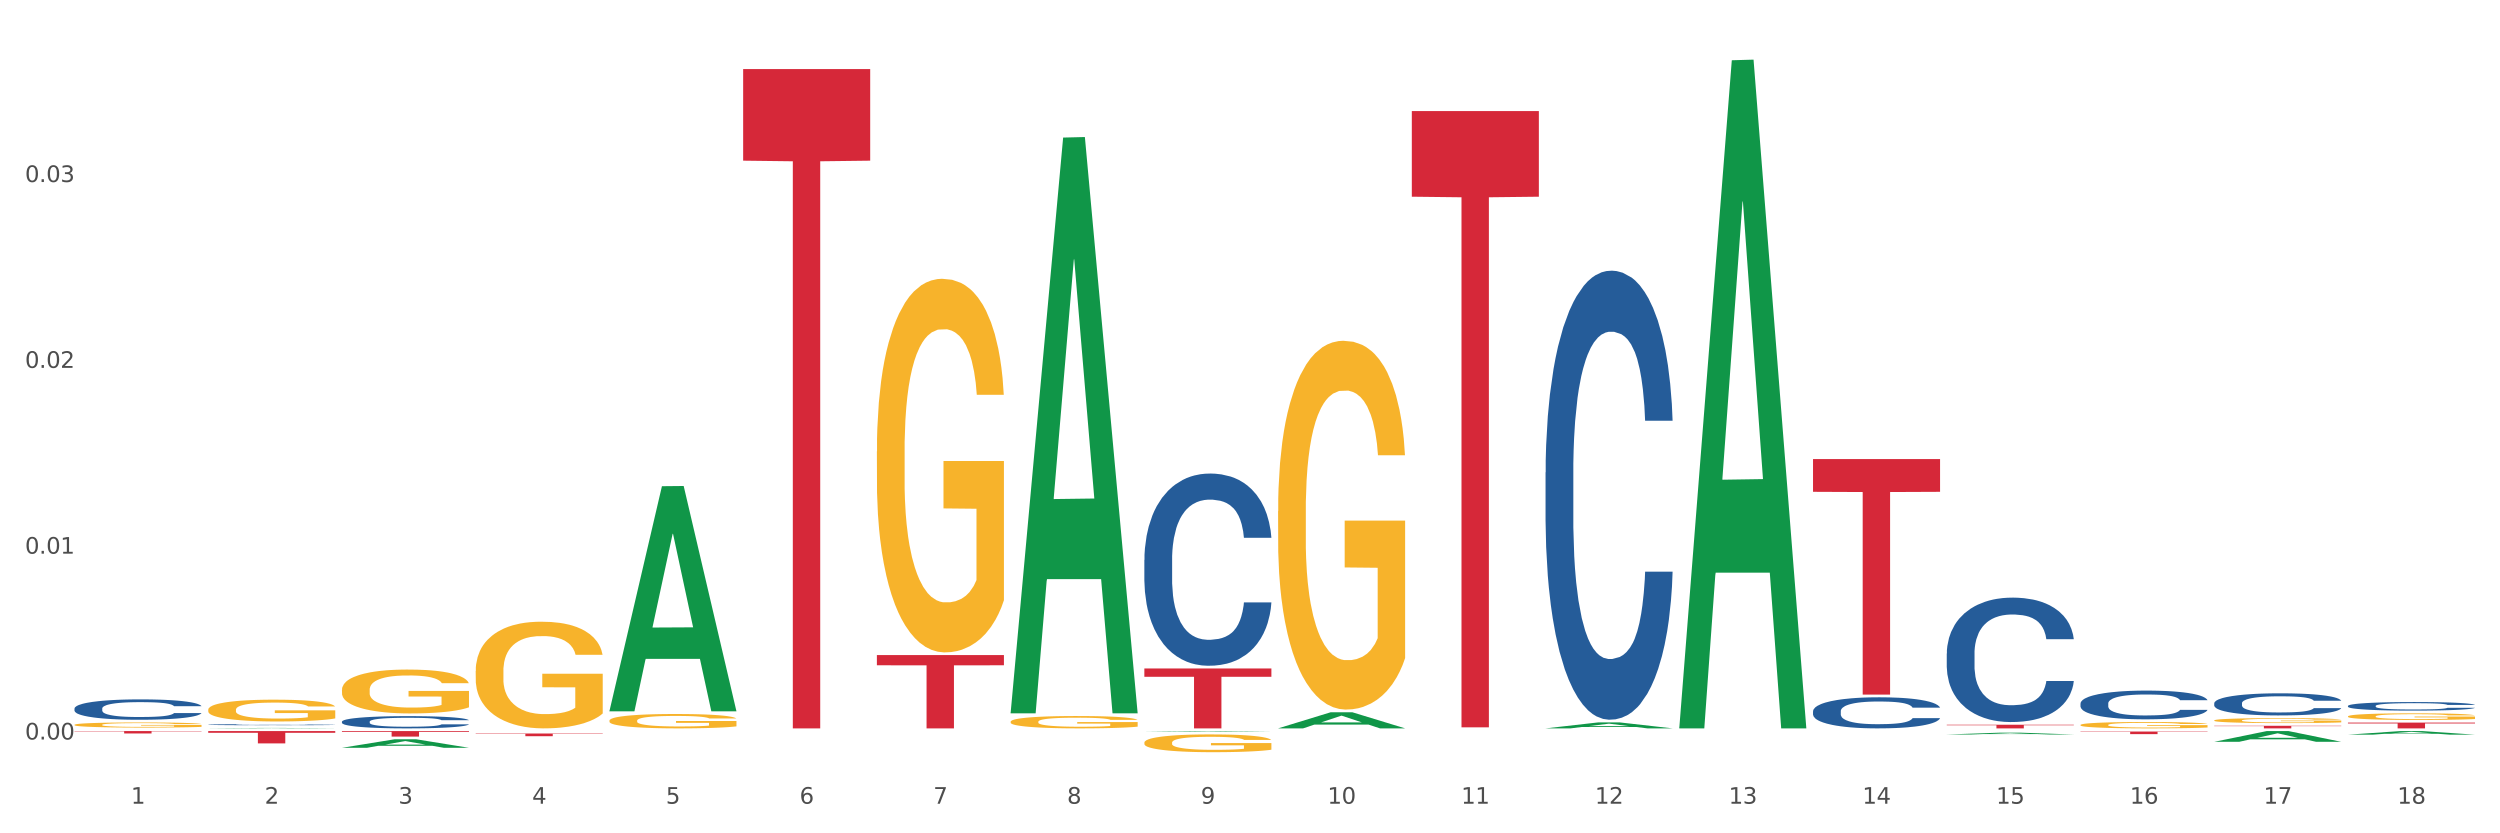 <?xml version="1.0" encoding="utf-8" standalone="no"?>
<!DOCTYPE svg PUBLIC "-//W3C//DTD SVG 1.1//EN"
  "http://www.w3.org/Graphics/SVG/1.1/DTD/svg11.dtd">
<svg xmlns:xlink="http://www.w3.org/1999/xlink" width="1080pt" height="360pt" viewBox="0 0 1080 360" xmlns="http://www.w3.org/2000/svg" version="1.1">
 <rect x="0" y="0" width="1080" height="360" fill="#333333" stroke="none"/>
 <defs>
  <style type="text/css">*{stroke-linejoin: round; stroke-linecap: butt}</style>
 </defs>
 <g id="figure_1">
  <g id="patch_1">
   <path d="M 0 360 
L 1080 360 
L 1080 0 
L 0 0 
z
" style="fill: #ffffff; stroke: #ffffff; stroke-linejoin: miter"/>
  </g>
  <g id="axes_1">
   <g id="matplotlib.axis_1">
    <g id="xtick_1">
     <g id="text_1">
      <!-- 1 -->
      <g style="fill: #4d4d4d" transform="translate(56.563 347.204) scale(0.096 -0.096)">
       <defs>
        <path id="DejaVuSans-31" d="M 794 531 
L 1825 531 
L 1825 4091 
L 703 3866 
L 703 4441 
L 1819 4666 
L 2450 4666 
L 2450 531 
L 3481 531 
L 3481 0 
L 794 0 
L 794 531 
z
" transform="scale(0.016)"/>
       </defs>
       <use xlink:href="#DejaVuSans-31"/>
      </g>
     </g>
    </g>
    <g id="xtick_2">
     <g id="text_2">
      <!-- 2 -->
      <g style="fill: #4d4d4d" transform="translate(114.336 347.204) scale(0.096 -0.096)">
       <defs>
        <path id="DejaVuSans-32" d="M 1228 531 
L 3431 531 
L 3431 0 
L 469 0 
L 469 531 
Q 828 903 1448 1529 
Q 2069 2156 2228 2338 
Q 2531 2678 2651 2914 
Q 2772 3150 2772 3378 
Q 2772 3750 2511 3984 
Q 2250 4219 1831 4219 
Q 1534 4219 1204 4116 
Q 875 4013 500 3803 
L 500 4441 
Q 881 4594 1212 4672 
Q 1544 4750 1819 4750 
Q 2544 4750 2975 4387 
Q 3406 4025 3406 3419 
Q 3406 3131 3298 2873 
Q 3191 2616 2906 2266 
Q 2828 2175 2409 1742 
Q 1991 1309 1228 531 
z
" transform="scale(0.016)"/>
       </defs>
       <use xlink:href="#DejaVuSans-32"/>
      </g>
     </g>
    </g>
    <g id="xtick_3">
     <g id="text_3">
      <!-- 3 -->
      <g style="fill: #4d4d4d" transform="translate(172.109 347.204) scale(0.096 -0.096)">
       <defs>
        <path id="DejaVuSans-33" d="M 2597 2516 
Q 3050 2419 3304 2112 
Q 3559 1806 3559 1356 
Q 3559 666 3084 287 
Q 2609 -91 1734 -91 
Q 1441 -91 1130 -33 
Q 819 25 488 141 
L 488 750 
Q 750 597 1062 519 
Q 1375 441 1716 441 
Q 2309 441 2620 675 
Q 2931 909 2931 1356 
Q 2931 1769 2642 2001 
Q 2353 2234 1838 2234 
L 1294 2234 
L 1294 2753 
L 1863 2753 
Q 2328 2753 2575 2939 
Q 2822 3125 2822 3475 
Q 2822 3834 2567 4026 
Q 2313 4219 1838 4219 
Q 1578 4219 1281 4162 
Q 984 4106 628 3988 
L 628 4550 
Q 988 4650 1302 4700 
Q 1616 4750 1894 4750 
Q 2613 4750 3031 4423 
Q 3450 4097 3450 3541 
Q 3450 3153 3228 2886 
Q 3006 2619 2597 2516 
z
" transform="scale(0.016)"/>
       </defs>
       <use xlink:href="#DejaVuSans-33"/>
      </g>
     </g>
    </g>
    <g id="xtick_4">
     <g id="text_4">
      <!-- 4 -->
      <g style="fill: #4d4d4d" transform="translate(229.882 347.204) scale(0.096 -0.096)">
       <defs>
        <path id="DejaVuSans-34" d="M 2419 4116 
L 825 1625 
L 2419 1625 
L 2419 4116 
z
M 2253 4666 
L 3047 4666 
L 3047 1625 
L 3713 1625 
L 3713 1100 
L 3047 1100 
L 3047 0 
L 2419 0 
L 2419 1100 
L 313 1100 
L 313 1709 
L 2253 4666 
z
" transform="scale(0.016)"/>
       </defs>
       <use xlink:href="#DejaVuSans-34"/>
      </g>
     </g>
    </g>
    <g id="xtick_5">
     <g id="text_5">
      <!-- 5 -->
      <g style="fill: #4d4d4d" transform="translate(287.655 347.204) scale(0.096 -0.096)">
       <defs>
        <path id="DejaVuSans-35" d="M 691 4666 
L 3169 4666 
L 3169 4134 
L 1269 4134 
L 1269 2991 
Q 1406 3038 1543 3061 
Q 1681 3084 1819 3084 
Q 2600 3084 3056 2656 
Q 3513 2228 3513 1497 
Q 3513 744 3044 326 
Q 2575 -91 1722 -91 
Q 1428 -91 1123 -41 
Q 819 9 494 109 
L 494 744 
Q 775 591 1075 516 
Q 1375 441 1709 441 
Q 2250 441 2565 725 
Q 2881 1009 2881 1497 
Q 2881 1984 2565 2268 
Q 2250 2553 1709 2553 
Q 1456 2553 1204 2497 
Q 953 2441 691 2322 
L 691 4666 
z
" transform="scale(0.016)"/>
       </defs>
       <use xlink:href="#DejaVuSans-35"/>
      </g>
     </g>
    </g>
    <g id="xtick_6">
     <g id="text_6">
      <!-- 6 -->
      <g style="fill: #4d4d4d" transform="translate(345.428 347.204) scale(0.096 -0.096)">
       <defs>
        <path id="DejaVuSans-36" d="M 2113 2584 
Q 1688 2584 1439 2293 
Q 1191 2003 1191 1497 
Q 1191 994 1439 701 
Q 1688 409 2113 409 
Q 2538 409 2786 701 
Q 3034 994 3034 1497 
Q 3034 2003 2786 2293 
Q 2538 2584 2113 2584 
z
M 3366 4563 
L 3366 3988 
Q 3128 4100 2886 4159 
Q 2644 4219 2406 4219 
Q 1781 4219 1451 3797 
Q 1122 3375 1075 2522 
Q 1259 2794 1537 2939 
Q 1816 3084 2150 3084 
Q 2853 3084 3261 2657 
Q 3669 2231 3669 1497 
Q 3669 778 3244 343 
Q 2819 -91 2113 -91 
Q 1303 -91 875 529 
Q 447 1150 447 2328 
Q 447 3434 972 4092 
Q 1497 4750 2381 4750 
Q 2619 4750 2861 4703 
Q 3103 4656 3366 4563 
z
" transform="scale(0.016)"/>
       </defs>
       <use xlink:href="#DejaVuSans-36"/>
      </g>
     </g>
    </g>
    <g id="xtick_7">
     <g id="text_7">
      <!-- 7 -->
      <g style="fill: #4d4d4d" transform="translate(403.201 347.204) scale(0.096 -0.096)">
       <defs>
        <path id="DejaVuSans-37" d="M 525 4666 
L 3525 4666 
L 3525 4397 
L 1831 0 
L 1172 0 
L 2766 4134 
L 525 4134 
L 525 4666 
z
" transform="scale(0.016)"/>
       </defs>
       <use xlink:href="#DejaVuSans-37"/>
      </g>
     </g>
    </g>
    <g id="xtick_8">
     <g id="text_8">
      <!-- 8 -->
      <g style="fill: #4d4d4d" transform="translate(460.974 347.204) scale(0.096 -0.096)">
       <defs>
        <path id="DejaVuSans-38" d="M 2034 2216 
Q 1584 2216 1326 1975 
Q 1069 1734 1069 1313 
Q 1069 891 1326 650 
Q 1584 409 2034 409 
Q 2484 409 2743 651 
Q 3003 894 3003 1313 
Q 3003 1734 2745 1975 
Q 2488 2216 2034 2216 
z
M 1403 2484 
Q 997 2584 770 2862 
Q 544 3141 544 3541 
Q 544 4100 942 4425 
Q 1341 4750 2034 4750 
Q 2731 4750 3128 4425 
Q 3525 4100 3525 3541 
Q 3525 3141 3298 2862 
Q 3072 2584 2669 2484 
Q 3125 2378 3379 2068 
Q 3634 1759 3634 1313 
Q 3634 634 3220 271 
Q 2806 -91 2034 -91 
Q 1263 -91 848 271 
Q 434 634 434 1313 
Q 434 1759 690 2068 
Q 947 2378 1403 2484 
z
M 1172 3481 
Q 1172 3119 1398 2916 
Q 1625 2713 2034 2713 
Q 2441 2713 2670 2916 
Q 2900 3119 2900 3481 
Q 2900 3844 2670 4047 
Q 2441 4250 2034 4250 
Q 1625 4250 1398 4047 
Q 1172 3844 1172 3481 
z
" transform="scale(0.016)"/>
       </defs>
       <use xlink:href="#DejaVuSans-38"/>
      </g>
     </g>
    </g>
    <g id="xtick_9">
     <g id="text_9">
      <!-- 9 -->
      <g style="fill: #4d4d4d" transform="translate(518.747 347.204) scale(0.096 -0.096)">
       <defs>
        <path id="DejaVuSans-39" d="M 703 97 
L 703 672 
Q 941 559 1184 500 
Q 1428 441 1663 441 
Q 2288 441 2617 861 
Q 2947 1281 2994 2138 
Q 2813 1869 2534 1725 
Q 2256 1581 1919 1581 
Q 1219 1581 811 2004 
Q 403 2428 403 3163 
Q 403 3881 828 4315 
Q 1253 4750 1959 4750 
Q 2769 4750 3195 4129 
Q 3622 3509 3622 2328 
Q 3622 1225 3098 567 
Q 2575 -91 1691 -91 
Q 1453 -91 1209 -44 
Q 966 3 703 97 
z
M 1959 2075 
Q 2384 2075 2632 2365 
Q 2881 2656 2881 3163 
Q 2881 3666 2632 3958 
Q 2384 4250 1959 4250 
Q 1534 4250 1286 3958 
Q 1038 3666 1038 3163 
Q 1038 2656 1286 2365 
Q 1534 2075 1959 2075 
z
" transform="scale(0.016)"/>
       </defs>
       <use xlink:href="#DejaVuSans-39"/>
      </g>
     </g>
    </g>
    <g id="xtick_10">
     <g id="text_10">
      <!-- 10 -->
      <g style="fill: #4d4d4d" transform="translate(573.466 347.204) scale(0.096 -0.096)">
       <defs>
        <path id="DejaVuSans-30" d="M 2034 4250 
Q 1547 4250 1301 3770 
Q 1056 3291 1056 2328 
Q 1056 1369 1301 889 
Q 1547 409 2034 409 
Q 2525 409 2770 889 
Q 3016 1369 3016 2328 
Q 3016 3291 2770 3770 
Q 2525 4250 2034 4250 
z
M 2034 4750 
Q 2819 4750 3233 4129 
Q 3647 3509 3647 2328 
Q 3647 1150 3233 529 
Q 2819 -91 2034 -91 
Q 1250 -91 836 529 
Q 422 1150 422 2328 
Q 422 3509 836 4129 
Q 1250 4750 2034 4750 
z
" transform="scale(0.016)"/>
       </defs>
       <use xlink:href="#DejaVuSans-31"/>
       <use xlink:href="#DejaVuSans-30" transform="translate(63.623 0)"/>
      </g>
     </g>
    </g>
    <g id="xtick_11">
     <g id="text_11">
      <!-- 11 -->
      <g style="fill: #4d4d4d" transform="translate(631.239 347.204) scale(0.096 -0.096)">
       <use xlink:href="#DejaVuSans-31"/>
       <use xlink:href="#DejaVuSans-31" transform="translate(63.623 0)"/>
      </g>
     </g>
    </g>
    <g id="xtick_12">
     <g id="text_12">
      <!-- 12 -->
      <g style="fill: #4d4d4d" transform="translate(689.012 347.204) scale(0.096 -0.096)">
       <use xlink:href="#DejaVuSans-31"/>
       <use xlink:href="#DejaVuSans-32" transform="translate(63.623 0)"/>
      </g>
     </g>
    </g>
    <g id="xtick_13">
     <g id="text_13">
      <!-- 13 -->
      <g style="fill: #4d4d4d" transform="translate(746.785 347.204) scale(0.096 -0.096)">
       <use xlink:href="#DejaVuSans-31"/>
       <use xlink:href="#DejaVuSans-33" transform="translate(63.623 0)"/>
      </g>
     </g>
    </g>
    <g id="xtick_14">
     <g id="text_14">
      <!-- 14 -->
      <g style="fill: #4d4d4d" transform="translate(804.558 347.204) scale(0.096 -0.096)">
       <use xlink:href="#DejaVuSans-31"/>
       <use xlink:href="#DejaVuSans-34" transform="translate(63.623 0)"/>
      </g>
     </g>
    </g>
    <g id="xtick_15">
     <g id="text_15">
      <!-- 15 -->
      <g style="fill: #4d4d4d" transform="translate(862.331 347.204) scale(0.096 -0.096)">
       <use xlink:href="#DejaVuSans-31"/>
       <use xlink:href="#DejaVuSans-35" transform="translate(63.623 0)"/>
      </g>
     </g>
    </g>
    <g id="xtick_16">
     <g id="text_16">
      <!-- 16 -->
      <g style="fill: #4d4d4d" transform="translate(920.104 347.204) scale(0.096 -0.096)">
       <use xlink:href="#DejaVuSans-31"/>
       <use xlink:href="#DejaVuSans-36" transform="translate(63.623 0)"/>
      </g>
     </g>
    </g>
    <g id="xtick_17">
     <g id="text_17">
      <!-- 17 -->
      <g style="fill: #4d4d4d" transform="translate(977.877 347.204) scale(0.096 -0.096)">
       <use xlink:href="#DejaVuSans-31"/>
       <use xlink:href="#DejaVuSans-37" transform="translate(63.623 0)"/>
      </g>
     </g>
    </g>
    <g id="xtick_18">
     <g id="text_18">
      <!-- 18 -->
      <g style="fill: #4d4d4d" transform="translate(1035.65 347.204) scale(0.096 -0.096)">
       <use xlink:href="#DejaVuSans-31"/>
       <use xlink:href="#DejaVuSans-38" transform="translate(63.623 0)"/>
      </g>
     </g>
    </g>
    <g id="xtick_19"/>
    <g id="xtick_20"/>
    <g id="xtick_21"/>
    <g id="xtick_22"/>
    <g id="xtick_23"/>
    <g id="xtick_24"/>
    <g id="xtick_25"/>
    <g id="xtick_26"/>
    <g id="xtick_27"/>
    <g id="xtick_28"/>
    <g id="xtick_29"/>
    <g id="xtick_30"/>
    <g id="xtick_31"/>
    <g id="xtick_32"/>
    <g id="xtick_33"/>
    <g id="xtick_34"/>
    <g id="xtick_35"/>
   </g>
   <g id="matplotlib.axis_2">
    <g id="ytick_1">
     <g id="text_19">
      <!-- 0.00 -->
      <g style="fill: #4d4d4d" transform="translate(10.8 319.468) scale(0.096 -0.096)">
       <defs>
        <path id="DejaVuSans-2e" d="M 684 794 
L 1344 794 
L 1344 0 
L 684 0 
L 684 794 
z
" transform="scale(0.016)"/>
       </defs>
       <use xlink:href="#DejaVuSans-30"/>
       <use xlink:href="#DejaVuSans-2e" transform="translate(63.623 0)"/>
       <use xlink:href="#DejaVuSans-30" transform="translate(95.41 0)"/>
       <use xlink:href="#DejaVuSans-30" transform="translate(159.033 0)"/>
      </g>
     </g>
    </g>
    <g id="ytick_2">
     <g id="text_20">
      <!-- 0.01 -->
      <g style="fill: #4d4d4d" transform="translate(10.8 239.192) scale(0.096 -0.096)">
       <use xlink:href="#DejaVuSans-30"/>
       <use xlink:href="#DejaVuSans-2e" transform="translate(63.623 0)"/>
       <use xlink:href="#DejaVuSans-30" transform="translate(95.41 0)"/>
       <use xlink:href="#DejaVuSans-31" transform="translate(159.033 0)"/>
      </g>
     </g>
    </g>
    <g id="ytick_3">
     <g id="text_21">
      <!-- 0.02 -->
      <g style="fill: #4d4d4d" transform="translate(10.8 158.916) scale(0.096 -0.096)">
       <use xlink:href="#DejaVuSans-30"/>
       <use xlink:href="#DejaVuSans-2e" transform="translate(63.623 0)"/>
       <use xlink:href="#DejaVuSans-30" transform="translate(95.41 0)"/>
       <use xlink:href="#DejaVuSans-32" transform="translate(159.033 0)"/>
      </g>
     </g>
    </g>
    <g id="ytick_4">
     <g id="text_22">
      <!-- 0.03 -->
      <g style="fill: #4d4d4d" transform="translate(10.8 78.64) scale(0.096 -0.096)">
       <use xlink:href="#DejaVuSans-30"/>
       <use xlink:href="#DejaVuSans-2e" transform="translate(63.623 0)"/>
       <use xlink:href="#DejaVuSans-30" transform="translate(95.41 0)"/>
       <use xlink:href="#DejaVuSans-33" transform="translate(159.033 0)"/>
      </g>
     </g>
    </g>
    <g id="ytick_5"/>
    <g id="ytick_6"/>
    <g id="ytick_7"/>
    <g id="ytick_8"/>
   </g>
   <g id="PolyCollection_1">
    <path d="M 89.948 314.66 
L 90.005 314.66 
L 112.637 314.468 
L 122.03 314.468 
L 144.832 314.66 
L 133.969 314.66 
L 129.046 314.615 
L 105.678 314.615 
L 105.508 314.616 
L 100.755 314.66 
L 89.948 314.66 
L 89.948 314.66 
L 108.62 314.589 
L 126.104 314.588 
L 117.447 314.509 
L 117.334 314.508 
L 117.22 314.509 
L 108.563 314.588 
L 108.62 314.589 
L 89.948 314.66 
z
" clip-path="url(#p1beede50ba)" style="fill: #109648"/>
    <path d="M 898.77 316.024 
L 953.654 316.024 
L 953.654 316.179 
L 932.064 316.18 
L 932.064 317.141 
L 920.229 317.141 
L 920.229 316.18 
L 898.77 316.179 
L 898.77 316.025 
L 898.77 316.024 
z
" clip-path="url(#p1beede50ba)" style="fill: #d62839"/>
    <path d="M 840.997 313.086 
L 895.881 313.086 
L 895.881 313.305 
L 874.291 313.306 
L 874.291 314.66 
L 862.456 314.66 
L 862.456 313.306 
L 840.997 313.305 
L 840.997 313.087 
L 840.997 313.086 
z
" clip-path="url(#p1beede50ba)" style="fill: #d62839"/>
    <path d="M 783.224 198.325 
L 838.108 198.325 
L 838.108 212.464 
L 816.519 212.56 
L 816.519 300.07 
L 804.683 300.07 
L 804.683 212.56 
L 783.224 212.464 
L 783.224 198.421 
L 783.224 198.325 
z
" clip-path="url(#p1beede50ba)" style="fill: #d62839"/>
    <path d="M 609.905 47.98 
L 664.789 47.98 
L 664.789 84.975 
L 643.2 85.225 
L 643.2 314.196 
L 631.364 314.196 
L 631.364 85.225 
L 609.905 84.975 
L 609.905 48.23 
L 609.905 47.98 
z
" clip-path="url(#p1beede50ba)" style="fill: #d62839"/>
    <path d="M 494.359 288.769 
L 549.243 288.769 
L 549.243 292.367 
L 527.654 292.392 
L 527.654 314.66 
L 515.818 314.66 
L 515.818 292.392 
L 494.359 292.367 
L 494.359 288.794 
L 494.359 288.769 
z
" clip-path="url(#p1beede50ba)" style="fill: #d62839"/>
    <path d="M 378.813 283.002 
L 433.697 283.002 
L 433.697 287.401 
L 412.108 287.431 
L 412.108 314.66 
L 400.272 314.66 
L 400.272 287.431 
L 378.813 287.401 
L 378.813 283.031 
L 378.813 283.002 
z
" clip-path="url(#p1beede50ba)" style="fill: #d62839"/>
    <path d="M 321.04 29.825 
L 375.924 29.825 
L 375.924 69.408 
L 354.335 69.675 
L 354.335 314.66 
L 342.499 314.66 
L 342.499 69.675 
L 321.04 69.408 
L 321.04 30.092 
L 321.04 29.825 
z
" clip-path="url(#p1beede50ba)" style="fill: #d62839"/>
    <path d="M 205.494 316.875 
L 260.378 316.875 
L 260.378 317.037 
L 238.789 317.038 
L 238.789 318.042 
L 226.953 318.042 
L 226.953 317.038 
L 205.494 317.037 
L 205.494 316.876 
L 205.494 316.875 
z
" clip-path="url(#p1beede50ba)" style="fill: #d62839"/>
    <path d="M 147.721 315.82 
L 202.605 315.82 
L 202.605 316.153 
L 181.016 316.155 
L 181.016 318.212 
L 169.18 318.212 
L 169.18 316.155 
L 147.721 316.153 
L 147.721 315.823 
L 147.721 315.82 
z
" clip-path="url(#p1beede50ba)" style="fill: #d62839"/>
    <path d="M 89.948 315.82 
L 144.832 315.82 
L 144.832 316.559 
L 123.243 316.564 
L 123.243 321.137 
L 111.407 321.137 
L 111.407 316.564 
L 89.948 316.559 
L 89.948 315.825 
L 89.948 315.82 
z
" clip-path="url(#p1beede50ba)" style="fill: #d62839"/>
    <path d="M 89.948 313.047 
L 90.013 313.047 
L 90.013 313.035 
L 90.207 313.018 
L 90.921 312.988 
L 91.829 312.965 
L 93.386 312.938 
L 94.23 312.927 
L 95.333 312.915 
L 97.603 312.894 
L 100.198 312.877 
L 102.015 312.868 
L 103.377 312.862 
L 106.426 312.851 
L 108.178 312.846 
L 109.994 312.842 
L 111.551 312.84 
L 114.146 312.837 
L 116.222 312.835 
L 118.623 312.835 
L 120.634 312.835 
L 123.294 312.837 
L 127.186 312.842 
L 128.678 312.845 
L 130.69 312.85 
L 132.766 312.857 
L 134.452 312.864 
L 136.399 312.874 
L 138.41 312.887 
L 140.356 312.904 
L 141.718 312.919 
L 142.821 312.935 
L 143.794 312.954 
L 144.508 312.975 
L 144.832 312.993 
L 132.96 312.993 
L 132.636 312.977 
L 131.987 312.96 
L 131.338 312.948 
L 130.625 312.938 
L 129.522 312.928 
L 128.549 312.921 
L 126.927 312.913 
L 125.435 312.907 
L 124.202 312.904 
L 122.71 312.902 
L 119.531 312.899 
L 117.26 312.899 
L 115.833 312.9 
L 114.082 312.902 
L 112.589 312.905 
L 110.838 312.91 
L 109.475 312.916 
L 108.113 312.923 
L 107.335 312.929 
L 106.167 312.938 
L 105.388 312.946 
L 104.35 312.959 
L 103.766 312.969 
L 102.728 312.993 
L 102.274 313.011 
L 102.08 313.024 
L 101.95 313.038 
L 101.95 313.105 
L 102.339 313.135 
L 102.663 313.148 
L 103.183 313.163 
L 104.156 313.182 
L 105.583 313.2 
L 107.075 313.214 
L 108.308 313.222 
L 109.475 313.228 
L 110.643 313.233 
L 112.07 313.237 
L 113.238 313.24 
L 114.99 313.242 
L 117.066 313.244 
L 118.688 313.244 
L 121.996 313.241 
L 123.488 313.239 
L 124.916 313.236 
L 126.473 313.232 
L 127.705 313.226 
L 128.419 313.222 
L 129.587 313.214 
L 130.495 313.206 
L 131.273 313.196 
L 131.792 313.187 
L 132.376 313.174 
L 132.83 313.159 
L 132.96 313.152 
L 144.832 313.152 
L 144.573 313.167 
L 144.119 313.182 
L 143.21 313.203 
L 142.497 313.214 
L 141.394 313.229 
L 140.226 313.241 
L 138.604 313.254 
L 137.112 313.264 
L 135.555 313.273 
L 133.868 313.28 
L 130.819 313.291 
L 129.716 313.294 
L 127.381 313.299 
L 125.564 313.302 
L 122.905 313.305 
L 120.18 313.307 
L 117.325 313.308 
L 114.795 313.307 
L 112.006 313.304 
L 110.254 313.301 
L 108.308 313.298 
L 106.037 313.292 
L 103.896 313.284 
L 101.885 313.276 
L 100.004 313.266 
L 98.252 313.254 
L 95.981 313.236 
L 94.295 313.218 
L 93.062 313.201 
L 92.219 313.187 
L 91.375 313.169 
L 90.921 313.156 
L 90.207 313.126 
L 89.948 313.098 
L 89.948 313.047 
z
" clip-path="url(#p1beede50ba)" style="fill: #255c99"/>
    <path d="M 1014.316 309.477 
L 1014.38 309.474 
L 1014.38 309.38 
L 1014.51 309.299 
L 1015.158 309.103 
L 1016.13 308.94 
L 1016.843 308.854 
L 1017.556 308.784 
L 1018.398 308.713 
L 1019.435 308.64 
L 1021.314 308.532 
L 1022.48 308.477 
L 1023.906 308.42 
L 1026.498 308.336 
L 1028.377 308.289 
L 1030.321 308.25 
L 1033.496 308.203 
L 1035.57 308.182 
L 1037.773 308.166 
L 1040.429 308.156 
L 1042.438 308.153 
L 1046.845 308.161 
L 1050.603 308.184 
L 1052.417 308.203 
L 1054.75 308.234 
L 1055.981 308.255 
L 1057.99 308.297 
L 1060.063 308.352 
L 1061.489 308.399 
L 1063.627 308.488 
L 1065.247 308.577 
L 1066.738 308.687 
L 1067.515 308.763 
L 1068.098 308.833 
L 1068.617 308.914 
L 1069.135 309.042 
L 1057.471 309.042 
L 1057.018 308.951 
L 1056.305 308.865 
L 1055.268 308.781 
L 1054.361 308.729 
L 1052.806 308.663 
L 1051.38 308.621 
L 1049.89 308.59 
L 1048.076 308.564 
L 1046.65 308.551 
L 1044.641 308.54 
L 1040.689 308.543 
L 1038.032 308.564 
L 1036.218 308.59 
L 1035.051 308.613 
L 1034.014 308.64 
L 1032.848 308.676 
L 1031.487 308.731 
L 1030.515 308.781 
L 1029.543 308.844 
L 1028.766 308.906 
L 1028.053 308.98 
L 1027.47 309.058 
L 1027.016 309.139 
L 1026.627 309.239 
L 1026.303 309.403 
L 1026.303 309.762 
L 1026.433 309.843 
L 1026.757 309.95 
L 1027.146 310.031 
L 1027.794 310.128 
L 1028.377 310.193 
L 1029.479 310.288 
L 1030.71 310.366 
L 1031.682 310.416 
L 1032.654 310.458 
L 1034.338 310.515 
L 1036.218 310.562 
L 1037.838 310.591 
L 1040.041 310.617 
L 1041.531 310.628 
L 1042.827 310.633 
L 1046.002 310.633 
L 1048.27 310.625 
L 1050.797 310.607 
L 1052.741 310.583 
L 1054.361 310.554 
L 1056.176 310.507 
L 1057.342 310.463 
L 1057.342 309.916 
L 1043.086 309.914 
L 1043.086 309.55 
L 1069.2 309.55 
L 1069.2 310.617 
L 1068.098 310.672 
L 1066.867 310.722 
L 1065.571 310.766 
L 1063.627 310.821 
L 1061.295 310.874 
L 1059.221 310.91 
L 1057.018 310.942 
L 1054.426 310.97 
L 1051.056 310.996 
L 1048.983 311.007 
L 1046.391 311.015 
L 1043.345 311.017 
L 1040.689 311.012 
L 1038.097 310.999 
L 1035.375 310.976 
L 1032.718 310.942 
L 1030.71 310.908 
L 1028.701 310.866 
L 1026.563 310.811 
L 1024.878 310.758 
L 1023.582 310.711 
L 1022.156 310.651 
L 1020.601 310.573 
L 1019.435 310.502 
L 1018.398 310.429 
L 1017.296 310.335 
L 1016.519 310.254 
L 1015.741 310.152 
L 1015.288 310.076 
L 1014.769 309.958 
L 1014.38 309.793 
L 1014.316 309.477 
z
" clip-path="url(#p1beede50ba)" style="fill: #f7b32b"/>
    <path d="M 956.543 311.221 
L 956.607 311.219 
L 956.607 311.149 
L 956.737 311.088 
L 957.385 310.941 
L 958.357 310.819 
L 959.07 310.755 
L 959.783 310.702 
L 960.625 310.649 
L 961.662 310.594 
L 963.541 310.514 
L 964.707 310.472 
L 966.133 310.429 
L 968.725 310.367 
L 970.604 310.331 
L 972.548 310.302 
L 975.723 310.267 
L 977.797 310.251 
L 980 310.239 
L 982.656 310.231 
L 984.665 310.229 
L 989.072 310.235 
L 992.83 310.253 
L 994.644 310.267 
L 996.977 310.29 
L 998.208 310.306 
L 1000.217 310.337 
L 1002.29 310.378 
L 1003.716 310.414 
L 1005.854 310.48 
L 1007.474 310.547 
L 1008.965 310.629 
L 1009.742 310.686 
L 1010.325 310.739 
L 1010.844 310.8 
L 1011.362 310.896 
L 999.698 310.896 
L 999.245 310.827 
L 998.532 310.762 
L 997.495 310.7 
L 996.588 310.661 
L 995.033 310.612 
L 993.607 310.58 
L 992.117 310.557 
L 990.303 310.537 
L 988.877 310.527 
L 986.868 310.519 
L 982.916 310.521 
L 980.259 310.537 
L 978.445 310.557 
L 977.278 310.574 
L 976.241 310.594 
L 975.075 310.621 
L 973.714 310.662 
L 972.742 310.7 
L 971.77 310.747 
L 970.993 310.794 
L 970.28 310.849 
L 969.697 310.907 
L 969.243 310.968 
L 968.854 311.043 
L 968.53 311.166 
L 968.53 311.435 
L 968.66 311.495 
L 968.984 311.576 
L 969.373 311.637 
L 970.021 311.709 
L 970.604 311.758 
L 971.706 311.829 
L 972.937 311.887 
L 973.909 311.925 
L 974.881 311.956 
L 976.565 311.999 
L 978.445 312.034 
L 980.065 312.056 
L 982.268 312.076 
L 983.758 312.083 
L 985.054 312.087 
L 988.229 312.087 
L 990.497 312.081 
L 993.024 312.068 
L 994.968 312.05 
L 996.588 312.028 
L 998.403 311.993 
L 999.569 311.96 
L 999.569 311.55 
L 985.313 311.548 
L 985.313 311.276 
L 1011.427 311.276 
L 1011.427 312.076 
L 1010.325 312.117 
L 1009.094 312.154 
L 1007.798 312.187 
L 1005.854 312.228 
L 1003.522 312.268 
L 1001.448 312.295 
L 999.245 312.319 
L 996.653 312.34 
L 993.283 312.36 
L 991.21 312.368 
L 988.618 312.373 
L 985.572 312.375 
L 982.916 312.371 
L 980.324 312.362 
L 977.602 312.344 
L 974.945 312.319 
L 972.937 312.293 
L 970.928 312.262 
L 968.79 312.221 
L 967.105 312.181 
L 965.809 312.146 
L 964.383 312.101 
L 962.828 312.042 
L 961.662 311.989 
L 960.625 311.934 
L 959.523 311.864 
L 958.746 311.803 
L 957.968 311.727 
L 957.515 311.67 
L 956.996 311.582 
L 956.607 311.458 
L 956.543 311.221 
z
" clip-path="url(#p1beede50ba)" style="fill: #f7b32b"/>
    <path d="M 898.77 313.18 
L 898.835 313.177 
L 898.835 313.087 
L 898.964 313.009 
L 899.612 312.82 
L 900.584 312.664 
L 901.297 312.581 
L 902.01 312.514 
L 902.852 312.446 
L 903.889 312.375 
L 905.768 312.272 
L 906.934 312.219 
L 908.36 312.164 
L 910.952 312.084 
L 912.831 312.038 
L 914.775 312.001 
L 917.95 311.956 
L 920.024 311.935 
L 922.227 311.92 
L 924.884 311.91 
L 926.892 311.908 
L 931.299 311.915 
L 935.057 311.938 
L 936.871 311.956 
L 939.204 311.986 
L 940.435 312.006 
L 942.444 312.046 
L 944.517 312.099 
L 945.943 312.144 
L 948.081 312.23 
L 949.701 312.315 
L 951.192 312.421 
L 951.969 312.493 
L 952.552 312.561 
L 953.071 312.639 
L 953.589 312.762 
L 941.926 312.762 
L 941.472 312.674 
L 940.759 312.591 
L 939.722 312.511 
L 938.815 312.461 
L 937.26 312.398 
L 935.834 312.358 
L 934.344 312.328 
L 932.53 312.302 
L 931.104 312.29 
L 929.095 312.28 
L 925.143 312.282 
L 922.486 312.302 
L 920.672 312.328 
L 919.505 312.35 
L 918.468 312.375 
L 917.302 312.411 
L 915.941 312.463 
L 914.969 312.511 
L 913.997 312.571 
L 913.22 312.632 
L 912.507 312.702 
L 911.924 312.777 
L 911.47 312.855 
L 911.081 312.951 
L 910.757 313.109 
L 910.757 313.454 
L 910.887 313.532 
L 911.211 313.635 
L 911.6 313.713 
L 912.248 313.806 
L 912.831 313.868 
L 913.933 313.959 
L 915.164 314.034 
L 916.136 314.082 
L 917.108 314.122 
L 918.792 314.178 
L 920.672 314.223 
L 922.292 314.25 
L 924.495 314.276 
L 925.985 314.286 
L 927.281 314.291 
L 930.456 314.291 
L 932.724 314.283 
L 935.251 314.266 
L 937.195 314.243 
L 938.815 314.215 
L 940.63 314.17 
L 941.796 314.127 
L 941.796 313.602 
L 927.54 313.599 
L 927.54 313.25 
L 953.654 313.25 
L 953.654 314.276 
L 952.552 314.328 
L 951.321 314.376 
L 950.025 314.419 
L 948.081 314.472 
L 945.749 314.522 
L 943.675 314.557 
L 941.472 314.587 
L 938.88 314.615 
L 935.51 314.64 
L 933.437 314.65 
L 930.845 314.658 
L 927.799 314.66 
L 925.143 314.655 
L 922.551 314.643 
L 919.829 314.62 
L 917.172 314.587 
L 915.164 314.555 
L 913.155 314.514 
L 911.017 314.462 
L 909.332 314.411 
L 908.036 314.366 
L 906.61 314.308 
L 905.055 314.233 
L 903.889 314.165 
L 902.852 314.095 
L 901.75 314.004 
L 900.973 313.926 
L 900.195 313.828 
L 899.742 313.755 
L 899.223 313.642 
L 898.835 313.484 
L 898.77 313.18 
z
" clip-path="url(#p1beede50ba)" style="fill: #f7b32b"/>
    <path d="M 552.132 220.836 
L 552.197 220.69 
L 552.197 215.452 
L 552.326 210.941 
L 552.974 200.029 
L 553.946 191.007 
L 554.659 186.205 
L 555.372 182.277 
L 556.214 178.348 
L 557.251 174.274 
L 559.13 168.308 
L 560.296 165.253 
L 561.722 162.052 
L 564.314 157.395 
L 566.193 154.776 
L 568.137 152.594 
L 571.312 149.975 
L 573.386 148.81 
L 575.589 147.937 
L 578.246 147.355 
L 580.254 147.21 
L 584.661 147.646 
L 588.419 148.956 
L 590.233 149.975 
L 592.566 151.721 
L 593.797 152.885 
L 595.806 155.213 
L 597.88 158.268 
L 599.305 160.887 
L 601.443 165.835 
L 603.063 170.782 
L 604.554 176.893 
L 605.331 181.113 
L 605.915 185.041 
L 606.433 189.552 
L 606.951 196.682 
L 595.288 196.682 
L 594.834 191.589 
L 594.121 186.788 
L 593.084 182.131 
L 592.177 179.221 
L 590.622 175.584 
L 589.197 173.255 
L 587.706 171.509 
L 585.892 170.054 
L 584.466 169.327 
L 582.458 168.745 
L 578.505 168.89 
L 575.848 170.054 
L 574.034 171.509 
L 572.867 172.819 
L 571.831 174.274 
L 570.664 176.311 
L 569.303 179.367 
L 568.331 182.131 
L 567.359 185.623 
L 566.582 189.116 
L 565.869 193.19 
L 565.286 197.555 
L 564.832 202.066 
L 564.444 207.595 
L 564.12 216.762 
L 564.12 236.696 
L 564.249 241.207 
L 564.573 247.172 
L 564.962 251.683 
L 565.61 257.067 
L 566.193 260.704 
L 567.295 265.943 
L 568.526 270.308 
L 569.498 273.072 
L 570.47 275.401 
L 572.155 278.602 
L 574.034 281.221 
L 575.654 282.821 
L 577.857 284.276 
L 579.347 284.858 
L 580.643 285.149 
L 583.818 285.149 
L 586.086 284.713 
L 588.613 283.694 
L 590.557 282.385 
L 592.177 280.784 
L 593.992 278.165 
L 595.158 275.692 
L 595.158 245.281 
L 580.902 245.135 
L 580.902 224.91 
L 607.016 224.91 
L 607.016 284.276 
L 605.915 287.332 
L 604.683 290.097 
L 603.387 292.57 
L 601.443 295.626 
L 599.111 298.536 
L 597.037 300.573 
L 594.834 302.319 
L 592.242 303.92 
L 588.873 305.375 
L 586.799 305.957 
L 584.207 306.393 
L 581.162 306.539 
L 578.505 306.248 
L 575.913 305.52 
L 573.191 304.211 
L 570.535 302.319 
L 568.526 300.428 
L 566.517 298.099 
L 564.379 295.044 
L 562.694 292.134 
L 561.398 289.515 
L 559.972 286.168 
L 558.417 281.803 
L 557.251 277.874 
L 556.214 273.8 
L 555.113 268.562 
L 554.335 264.051 
L 553.557 258.376 
L 553.104 254.157 
L 552.585 247.609 
L 552.197 238.442 
L 552.132 220.836 
z
" clip-path="url(#p1beede50ba)" style="fill: #f7b32b"/>
    <path d="M 494.359 320.816 
L 494.424 320.809 
L 494.424 320.557 
L 494.553 320.339 
L 495.201 319.813 
L 496.173 319.378 
L 496.886 319.146 
L 497.599 318.957 
L 498.441 318.767 
L 499.478 318.571 
L 501.357 318.283 
L 502.523 318.136 
L 503.949 317.981 
L 506.541 317.757 
L 508.42 317.631 
L 510.364 317.525 
L 513.539 317.399 
L 515.613 317.343 
L 517.816 317.301 
L 520.473 317.273 
L 522.481 317.266 
L 526.888 317.287 
L 530.646 317.35 
L 532.46 317.399 
L 534.793 317.483 
L 536.024 317.539 
L 538.033 317.652 
L 540.107 317.799 
L 541.532 317.925 
L 543.671 318.164 
L 545.29 318.402 
L 546.781 318.697 
L 547.558 318.901 
L 548.142 319.09 
L 548.66 319.308 
L 549.178 319.652 
L 537.515 319.652 
L 537.061 319.406 
L 536.348 319.174 
L 535.311 318.95 
L 534.404 318.809 
L 532.849 318.634 
L 531.424 318.522 
L 529.933 318.438 
L 528.119 318.367 
L 526.693 318.332 
L 524.685 318.304 
L 520.732 318.311 
L 518.075 318.367 
L 516.261 318.438 
L 515.094 318.501 
L 514.058 318.571 
L 512.891 318.669 
L 511.53 318.816 
L 510.558 318.95 
L 509.586 319.118 
L 508.809 319.287 
L 508.096 319.483 
L 507.513 319.694 
L 507.059 319.911 
L 506.671 320.178 
L 506.347 320.62 
L 506.347 321.581 
L 506.476 321.799 
L 506.8 322.086 
L 507.189 322.304 
L 507.837 322.564 
L 508.42 322.739 
L 509.522 322.992 
L 510.753 323.202 
L 511.725 323.336 
L 512.697 323.448 
L 514.382 323.602 
L 516.261 323.729 
L 517.881 323.806 
L 520.084 323.876 
L 521.574 323.904 
L 522.87 323.918 
L 526.045 323.918 
L 528.313 323.897 
L 530.84 323.848 
L 532.784 323.785 
L 534.404 323.707 
L 536.219 323.581 
L 537.385 323.462 
L 537.385 321.995 
L 523.129 321.988 
L 523.129 321.013 
L 549.243 321.013 
L 549.243 323.876 
L 548.142 324.023 
L 546.91 324.157 
L 545.614 324.276 
L 543.671 324.423 
L 541.338 324.564 
L 539.264 324.662 
L 537.061 324.746 
L 534.469 324.823 
L 531.1 324.893 
L 529.026 324.921 
L 526.434 324.942 
L 523.389 324.95 
L 520.732 324.935 
L 518.14 324.9 
L 515.418 324.837 
L 512.762 324.746 
L 510.753 324.655 
L 508.744 324.543 
L 506.606 324.395 
L 504.921 324.255 
L 503.625 324.128 
L 502.199 323.967 
L 500.644 323.757 
L 499.478 323.567 
L 498.441 323.371 
L 497.34 323.118 
L 496.562 322.9 
L 495.784 322.627 
L 495.331 322.423 
L 494.812 322.108 
L 494.424 321.665 
L 494.359 320.816 
z
" clip-path="url(#p1beede50ba)" style="fill: #f7b32b"/>
    <path d="M 436.586 311.79 
L 436.651 311.785 
L 436.651 311.61 
L 436.78 311.459 
L 437.428 311.093 
L 438.4 310.791 
L 439.113 310.63 
L 439.826 310.499 
L 440.668 310.367 
L 441.705 310.231 
L 443.584 310.031 
L 444.75 309.929 
L 446.176 309.821 
L 448.768 309.665 
L 450.647 309.578 
L 452.591 309.505 
L 455.766 309.417 
L 457.84 309.378 
L 460.043 309.349 
L 462.7 309.329 
L 464.708 309.324 
L 469.115 309.339 
L 472.873 309.383 
L 474.687 309.417 
L 477.02 309.475 
L 478.251 309.514 
L 480.26 309.592 
L 482.334 309.695 
L 483.759 309.782 
L 485.898 309.948 
L 487.517 310.114 
L 489.008 310.318 
L 489.785 310.46 
L 490.369 310.591 
L 490.887 310.742 
L 491.405 310.981 
L 479.742 310.981 
L 479.288 310.811 
L 478.575 310.65 
L 477.539 310.494 
L 476.631 310.396 
L 475.076 310.275 
L 473.651 310.197 
L 472.16 310.138 
L 470.346 310.089 
L 468.92 310.065 
L 466.912 310.046 
L 462.959 310.05 
L 460.302 310.089 
L 458.488 310.138 
L 457.321 310.182 
L 456.285 310.231 
L 455.118 310.299 
L 453.757 310.401 
L 452.785 310.494 
L 451.814 310.611 
L 451.036 310.728 
L 450.323 310.864 
L 449.74 311.01 
L 449.286 311.161 
L 448.898 311.347 
L 448.574 311.654 
L 448.574 312.321 
L 448.703 312.472 
L 449.027 312.672 
L 449.416 312.823 
L 450.064 313.003 
L 450.647 313.125 
L 451.749 313.301 
L 452.98 313.447 
L 453.952 313.539 
L 454.924 313.617 
L 456.609 313.725 
L 458.488 313.812 
L 460.108 313.866 
L 462.311 313.915 
L 463.801 313.934 
L 465.097 313.944 
L 468.272 313.944 
L 470.54 313.929 
L 473.067 313.895 
L 475.011 313.851 
L 476.631 313.798 
L 478.446 313.71 
L 479.612 313.627 
L 479.612 312.609 
L 465.356 312.604 
L 465.356 311.926 
L 491.47 311.926 
L 491.47 313.915 
L 490.369 314.017 
L 489.137 314.11 
L 487.841 314.192 
L 485.898 314.295 
L 483.565 314.392 
L 481.491 314.46 
L 479.288 314.519 
L 476.696 314.572 
L 473.327 314.621 
L 471.253 314.641 
L 468.661 314.655 
L 465.616 314.66 
L 462.959 314.65 
L 460.367 314.626 
L 457.645 314.582 
L 454.989 314.519 
L 452.98 314.456 
L 450.971 314.378 
L 448.833 314.275 
L 447.148 314.178 
L 445.852 314.09 
L 444.426 313.978 
L 442.871 313.832 
L 441.705 313.7 
L 440.668 313.564 
L 439.567 313.388 
L 438.789 313.237 
L 438.011 313.047 
L 437.558 312.906 
L 437.039 312.687 
L 436.651 312.38 
L 436.586 311.79 
z
" clip-path="url(#p1beede50ba)" style="fill: #f7b32b"/>
    <path d="M 147.721 311.746 
L 147.786 311.741 
L 147.786 311.606 
L 147.98 311.422 
L 148.694 311.084 
L 149.602 310.828 
L 151.159 310.528 
L 152.003 310.403 
L 153.106 310.263 
L 155.376 310.036 
L 157.971 309.842 
L 159.788 309.736 
L 161.15 309.668 
L 164.199 309.547 
L 165.951 309.494 
L 167.767 309.451 
L 169.324 309.422 
L 171.919 309.388 
L 173.995 309.374 
L 176.396 309.369 
L 178.407 309.374 
L 181.067 309.393 
L 184.959 309.451 
L 186.451 309.485 
L 188.463 309.543 
L 190.539 309.62 
L 192.225 309.697 
L 194.172 309.808 
L 196.183 309.953 
L 198.129 310.137 
L 199.491 310.306 
L 200.594 310.485 
L 201.567 310.702 
L 202.281 310.939 
L 202.605 311.137 
L 190.733 311.137 
L 190.409 310.959 
L 189.76 310.765 
L 189.111 310.635 
L 188.398 310.528 
L 187.295 310.408 
L 186.322 310.33 
L 184.7 310.239 
L 183.208 310.181 
L 181.975 310.147 
L 180.483 310.118 
L 177.304 310.089 
L 175.033 310.089 
L 173.606 310.098 
L 171.854 310.123 
L 170.362 310.156 
L 168.611 310.214 
L 167.248 310.277 
L 165.886 310.359 
L 165.107 310.417 
L 163.94 310.524 
L 163.161 310.611 
L 162.123 310.76 
L 161.539 310.867 
L 160.501 311.142 
L 160.047 311.345 
L 159.853 311.485 
L 159.723 311.64 
L 159.723 312.394 
L 160.112 312.732 
L 160.436 312.877 
L 160.955 313.041 
L 161.929 313.254 
L 163.356 313.462 
L 164.848 313.612 
L 166.081 313.703 
L 167.248 313.771 
L 168.416 313.824 
L 169.843 313.873 
L 171.011 313.902 
L 172.763 313.93 
L 174.839 313.945 
L 176.461 313.945 
L 179.769 313.921 
L 181.261 313.897 
L 182.689 313.863 
L 184.246 313.81 
L 185.478 313.752 
L 186.192 313.708 
L 187.36 313.616 
L 188.268 313.52 
L 189.046 313.409 
L 189.565 313.312 
L 190.149 313.167 
L 190.603 313.003 
L 190.733 312.916 
L 202.605 312.916 
L 202.346 313.09 
L 201.892 313.259 
L 200.983 313.486 
L 200.27 313.616 
L 199.167 313.776 
L 197.999 313.911 
L 196.377 314.061 
L 194.885 314.172 
L 193.328 314.269 
L 191.641 314.356 
L 188.592 314.477 
L 187.489 314.51 
L 185.154 314.568 
L 183.337 314.602 
L 180.678 314.636 
L 177.953 314.655 
L 175.098 314.66 
L 172.568 314.651 
L 169.778 314.622 
L 168.027 314.593 
L 166.081 314.549 
L 163.81 314.481 
L 161.669 314.399 
L 159.658 314.303 
L 157.777 314.191 
L 156.025 314.066 
L 153.754 313.858 
L 152.068 313.655 
L 150.835 313.467 
L 149.992 313.307 
L 149.148 313.104 
L 148.694 312.964 
L 147.98 312.626 
L 147.721 312.312 
L 147.721 311.746 
z
" clip-path="url(#p1beede50ba)" style="fill: #255c99"/>
    <path d="M 494.359 241.88 
L 494.424 241.804 
L 494.424 239.68 
L 494.618 236.798 
L 495.332 231.49 
L 496.24 227.471 
L 497.797 222.769 
L 498.641 220.797 
L 499.743 218.598 
L 502.014 215.033 
L 504.609 212 
L 506.426 210.331 
L 507.788 209.27 
L 510.837 207.374 
L 512.589 206.54 
L 514.405 205.857 
L 515.962 205.402 
L 518.557 204.871 
L 520.633 204.644 
L 523.034 204.568 
L 525.045 204.644 
L 527.705 204.947 
L 531.597 205.857 
L 533.089 206.388 
L 535.1 207.298 
L 537.176 208.511 
L 538.863 209.725 
L 540.809 211.469 
L 542.821 213.744 
L 544.767 216.626 
L 546.129 219.28 
L 547.232 222.086 
L 548.205 225.499 
L 548.919 229.215 
L 549.243 232.324 
L 537.371 232.324 
L 537.047 229.518 
L 536.398 226.485 
L 535.749 224.437 
L 535.036 222.769 
L 533.933 220.873 
L 532.96 219.659 
L 531.338 218.218 
L 529.846 217.308 
L 528.613 216.778 
L 527.121 216.323 
L 523.942 215.868 
L 521.671 215.868 
L 520.244 216.019 
L 518.492 216.398 
L 517 216.929 
L 515.249 217.839 
L 513.886 218.825 
L 512.524 220.114 
L 511.745 221.024 
L 510.578 222.693 
L 509.799 224.058 
L 508.761 226.409 
L 508.177 228.077 
L 507.139 232.4 
L 506.685 235.585 
L 506.49 237.784 
L 506.361 240.211 
L 506.361 252.042 
L 506.75 257.35 
L 507.074 259.625 
L 507.593 262.204 
L 508.566 265.541 
L 509.994 268.802 
L 511.486 271.153 
L 512.718 272.593 
L 513.886 273.655 
L 515.054 274.489 
L 516.481 275.248 
L 517.649 275.703 
L 519.401 276.158 
L 521.477 276.385 
L 523.099 276.385 
L 526.407 276.006 
L 527.899 275.627 
L 529.327 275.096 
L 530.884 274.262 
L 532.116 273.352 
L 532.83 272.669 
L 533.998 271.228 
L 534.906 269.712 
L 535.684 267.967 
L 536.203 266.451 
L 536.787 264.176 
L 537.241 261.597 
L 537.371 260.232 
L 549.243 260.232 
L 548.984 262.962 
L 548.53 265.616 
L 547.621 269.181 
L 546.908 271.228 
L 545.805 273.731 
L 544.637 275.854 
L 543.015 278.205 
L 541.523 279.95 
L 539.966 281.466 
L 538.279 282.831 
L 535.23 284.727 
L 534.127 285.258 
L 531.792 286.168 
L 529.975 286.699 
L 527.315 287.23 
L 524.591 287.533 
L 521.736 287.609 
L 519.206 287.458 
L 516.416 287.002 
L 514.665 286.547 
L 512.718 285.865 
L 510.448 284.803 
L 508.307 283.514 
L 506.296 281.997 
L 504.414 280.253 
L 502.663 278.281 
L 500.392 275.02 
L 498.705 271.835 
L 497.473 268.877 
L 496.629 266.375 
L 495.786 263.19 
L 495.332 260.99 
L 494.618 255.682 
L 494.359 250.752 
L 494.359 241.88 
z
" clip-path="url(#p1beede50ba)" style="fill: #255c99"/>
    <path d="M 667.678 204.093 
L 667.743 203.916 
L 667.743 198.955 
L 667.937 192.223 
L 668.651 179.822 
L 669.559 170.432 
L 671.116 159.448 
L 671.96 154.842 
L 673.062 149.704 
L 675.333 141.377 
L 677.928 134.291 
L 679.745 130.393 
L 681.107 127.913 
L 684.156 123.484 
L 685.908 121.535 
L 687.724 119.94 
L 689.281 118.877 
L 691.876 117.637 
L 693.952 117.106 
L 696.353 116.929 
L 698.364 117.106 
L 701.024 117.814 
L 704.916 119.94 
L 706.408 121.181 
L 708.419 123.307 
L 710.495 126.141 
L 712.182 128.976 
L 714.128 133.051 
L 716.139 138.365 
L 718.086 145.098 
L 719.448 151.298 
L 720.551 157.853 
L 721.524 165.826 
L 722.238 174.507 
L 722.562 181.77 
L 710.69 181.77 
L 710.366 175.215 
L 709.717 168.129 
L 709.068 163.345 
L 708.354 159.448 
L 707.252 155.019 
L 706.278 152.184 
L 704.657 148.818 
L 703.164 146.692 
L 701.932 145.452 
L 700.44 144.389 
L 697.261 143.326 
L 694.99 143.326 
L 693.563 143.68 
L 691.811 144.566 
L 690.319 145.806 
L 688.568 147.932 
L 687.205 150.235 
L 685.843 153.247 
L 685.064 155.373 
L 683.897 159.271 
L 683.118 162.46 
L 682.08 167.952 
L 681.496 171.849 
L 680.458 181.948 
L 680.004 189.388 
L 679.809 194.526 
L 679.68 200.195 
L 679.68 227.833 
L 680.069 240.234 
L 680.393 245.549 
L 680.912 251.573 
L 681.885 259.368 
L 683.313 266.986 
L 684.805 272.478 
L 686.037 275.844 
L 687.205 278.325 
L 688.373 280.273 
L 689.8 282.045 
L 690.968 283.108 
L 692.72 284.171 
L 694.796 284.702 
L 696.417 284.702 
L 699.726 283.817 
L 701.218 282.931 
L 702.645 281.691 
L 704.202 279.742 
L 705.435 277.616 
L 706.149 276.021 
L 707.316 272.655 
L 708.225 269.112 
L 709.003 265.037 
L 709.522 261.494 
L 710.106 256.179 
L 710.56 250.156 
L 710.69 246.967 
L 722.562 246.967 
L 722.303 253.344 
L 721.848 259.545 
L 720.94 267.872 
L 720.227 272.655 
L 719.124 278.502 
L 717.956 283.462 
L 716.334 288.954 
L 714.842 293.029 
L 713.285 296.572 
L 711.598 299.761 
L 708.549 304.19 
L 707.446 305.431 
L 705.111 307.557 
L 703.294 308.797 
L 700.634 310.037 
L 697.91 310.745 
L 695.055 310.923 
L 692.525 310.568 
L 689.735 309.505 
L 687.984 308.442 
L 686.037 306.848 
L 683.767 304.368 
L 681.626 301.356 
L 679.615 297.813 
L 677.733 293.738 
L 675.982 289.132 
L 673.711 281.513 
L 672.024 274.073 
L 670.792 267.163 
L 669.948 261.317 
L 669.105 253.876 
L 668.651 248.738 
L 667.937 236.337 
L 667.678 224.821 
L 667.678 204.093 
z
" clip-path="url(#p1beede50ba)" style="fill: #255c99"/>
    <path d="M 783.224 307.264 
L 783.289 307.252 
L 783.289 306.909 
L 783.483 306.443 
L 784.197 305.584 
L 785.105 304.934 
L 786.662 304.174 
L 787.506 303.855 
L 788.608 303.499 
L 790.879 302.922 
L 793.474 302.432 
L 795.291 302.162 
L 796.653 301.99 
L 799.702 301.684 
L 801.454 301.549 
L 803.27 301.438 
L 804.827 301.365 
L 807.422 301.279 
L 809.498 301.242 
L 811.899 301.23 
L 813.91 301.242 
L 816.57 301.291 
L 820.462 301.438 
L 821.954 301.524 
L 823.965 301.671 
L 826.041 301.868 
L 827.728 302.064 
L 829.674 302.346 
L 831.685 302.714 
L 833.632 303.18 
L 834.994 303.609 
L 836.097 304.063 
L 837.07 304.615 
L 837.784 305.216 
L 838.108 305.719 
L 826.236 305.719 
L 825.912 305.265 
L 825.263 304.775 
L 824.614 304.443 
L 823.9 304.174 
L 822.798 303.867 
L 821.824 303.671 
L 820.203 303.438 
L 818.71 303.29 
L 817.478 303.205 
L 815.986 303.131 
L 812.807 303.057 
L 810.536 303.057 
L 809.109 303.082 
L 807.357 303.143 
L 805.865 303.229 
L 804.114 303.376 
L 802.751 303.536 
L 801.389 303.744 
L 800.61 303.891 
L 799.443 304.161 
L 798.664 304.382 
L 797.626 304.762 
L 797.042 305.032 
L 796.004 305.731 
L 795.55 306.246 
L 795.355 306.602 
L 795.226 306.994 
L 795.226 308.908 
L 795.615 309.766 
L 795.939 310.134 
L 796.458 310.551 
L 797.431 311.091 
L 798.859 311.618 
L 800.351 311.999 
L 801.583 312.232 
L 802.751 312.403 
L 803.919 312.538 
L 805.346 312.661 
L 806.514 312.735 
L 808.266 312.808 
L 810.342 312.845 
L 811.963 312.845 
L 815.272 312.784 
L 816.764 312.722 
L 818.191 312.636 
L 819.748 312.502 
L 820.981 312.354 
L 821.695 312.244 
L 822.862 312.011 
L 823.771 311.766 
L 824.549 311.484 
L 825.068 311.238 
L 825.652 310.87 
L 826.106 310.453 
L 826.236 310.232 
L 838.108 310.232 
L 837.849 310.674 
L 837.394 311.103 
L 836.486 311.68 
L 835.773 312.011 
L 834.67 312.416 
L 833.502 312.759 
L 831.88 313.139 
L 830.388 313.421 
L 828.831 313.667 
L 827.144 313.887 
L 824.095 314.194 
L 822.992 314.28 
L 820.657 314.427 
L 818.84 314.513 
L 816.18 314.599 
L 813.456 314.648 
L 810.601 314.66 
L 808.071 314.636 
L 805.281 314.562 
L 803.53 314.488 
L 801.583 314.378 
L 799.313 314.206 
L 797.172 313.998 
L 795.161 313.753 
L 793.279 313.47 
L 791.528 313.152 
L 789.257 312.624 
L 787.57 312.109 
L 786.338 311.631 
L 785.494 311.226 
L 784.651 310.711 
L 784.197 310.355 
L 783.483 309.497 
L 783.224 308.699 
L 783.224 307.264 
z
" clip-path="url(#p1beede50ba)" style="fill: #255c99"/>
    <path d="M 840.997 282.324 
L 841.062 282.275 
L 841.062 280.9 
L 841.256 279.035 
L 841.97 275.599 
L 842.878 272.997 
L 844.435 269.953 
L 845.278 268.677 
L 846.381 267.253 
L 848.652 264.946 
L 851.247 262.982 
L 853.063 261.902 
L 854.426 261.215 
L 857.475 259.988 
L 859.227 259.448 
L 861.043 259.006 
L 862.6 258.711 
L 865.195 258.368 
L 867.271 258.221 
L 869.672 258.171 
L 871.683 258.221 
L 874.343 258.417 
L 878.235 259.006 
L 879.727 259.35 
L 881.738 259.939 
L 883.814 260.724 
L 885.501 261.51 
L 887.447 262.639 
L 889.458 264.111 
L 891.405 265.977 
L 892.767 267.695 
L 893.87 269.511 
L 894.843 271.72 
L 895.557 274.126 
L 895.881 276.139 
L 884.009 276.139 
L 883.685 274.322 
L 883.036 272.359 
L 882.387 271.033 
L 881.673 269.953 
L 880.571 268.726 
L 879.597 267.941 
L 877.976 267.008 
L 876.483 266.419 
L 875.251 266.075 
L 873.759 265.781 
L 870.58 265.486 
L 868.309 265.486 
L 866.882 265.584 
L 865.13 265.83 
L 863.638 266.173 
L 861.887 266.762 
L 860.524 267.401 
L 859.162 268.235 
L 858.383 268.824 
L 857.216 269.904 
L 856.437 270.788 
L 855.399 272.31 
L 854.815 273.39 
L 853.777 276.188 
L 853.323 278.25 
L 853.128 279.673 
L 852.999 281.244 
L 852.999 288.902 
L 853.388 292.339 
L 853.712 293.811 
L 854.231 295.48 
L 855.204 297.64 
L 856.632 299.751 
L 858.124 301.273 
L 859.356 302.206 
L 860.524 302.893 
L 861.692 303.433 
L 863.119 303.924 
L 864.287 304.218 
L 866.039 304.513 
L 868.115 304.66 
L 869.736 304.66 
L 873.045 304.415 
L 874.537 304.169 
L 875.964 303.826 
L 877.521 303.286 
L 878.754 302.697 
L 879.468 302.255 
L 880.635 301.322 
L 881.544 300.34 
L 882.322 299.211 
L 882.841 298.229 
L 883.425 296.757 
L 883.879 295.088 
L 884.009 294.204 
L 895.881 294.204 
L 895.622 295.971 
L 895.167 297.689 
L 894.259 299.997 
L 893.546 301.322 
L 892.443 302.942 
L 891.275 304.317 
L 889.653 305.838 
L 888.161 306.968 
L 886.604 307.949 
L 884.917 308.833 
L 881.868 310.06 
L 880.765 310.404 
L 878.43 310.993 
L 876.613 311.337 
L 873.953 311.68 
L 871.229 311.877 
L 868.374 311.926 
L 865.844 311.828 
L 863.054 311.533 
L 861.303 311.238 
L 859.356 310.797 
L 857.086 310.109 
L 854.945 309.275 
L 852.934 308.293 
L 851.052 307.164 
L 849.301 305.888 
L 847.03 303.777 
L 845.343 301.715 
L 844.111 299.8 
L 843.267 298.18 
L 842.424 296.119 
L 841.97 294.695 
L 841.256 291.259 
L 840.997 288.068 
L 840.997 282.324 
z
" clip-path="url(#p1beede50ba)" style="fill: #255c99"/>
    <path d="M 898.77 303.914 
L 898.835 303.903 
L 898.835 303.586 
L 899.029 303.155 
L 899.743 302.362 
L 900.651 301.761 
L 902.208 301.058 
L 903.051 300.764 
L 904.154 300.435 
L 906.425 299.903 
L 909.02 299.449 
L 910.836 299.2 
L 912.199 299.041 
L 915.248 298.758 
L 917 298.633 
L 918.816 298.531 
L 920.373 298.463 
L 922.968 298.384 
L 925.044 298.35 
L 927.444 298.339 
L 929.456 298.35 
L 932.116 298.395 
L 936.008 298.531 
L 937.5 298.611 
L 939.511 298.747 
L 941.587 298.928 
L 943.274 299.109 
L 945.22 299.37 
L 947.231 299.71 
L 949.178 300.141 
L 950.54 300.537 
L 951.643 300.956 
L 952.616 301.466 
L 953.33 302.022 
L 953.654 302.486 
L 941.782 302.486 
L 941.458 302.067 
L 940.809 301.614 
L 940.16 301.308 
L 939.446 301.058 
L 938.344 300.775 
L 937.37 300.594 
L 935.749 300.379 
L 934.256 300.243 
L 933.024 300.163 
L 931.532 300.095 
L 928.353 300.027 
L 926.082 300.027 
L 924.655 300.05 
L 922.903 300.107 
L 921.411 300.186 
L 919.659 300.322 
L 918.297 300.469 
L 916.935 300.662 
L 916.156 300.798 
L 914.988 301.047 
L 914.21 301.251 
L 913.172 301.602 
L 912.588 301.852 
L 911.55 302.498 
L 911.096 302.974 
L 910.901 303.302 
L 910.772 303.665 
L 910.772 305.433 
L 911.161 306.226 
L 911.485 306.566 
L 912.004 306.951 
L 912.977 307.45 
L 914.405 307.937 
L 915.897 308.288 
L 917.129 308.504 
L 918.297 308.662 
L 919.465 308.787 
L 920.892 308.9 
L 922.06 308.968 
L 923.811 309.036 
L 925.887 309.07 
L 927.509 309.07 
L 930.818 309.014 
L 932.31 308.957 
L 933.737 308.878 
L 935.294 308.753 
L 936.527 308.617 
L 937.241 308.515 
L 938.408 308.3 
L 939.317 308.073 
L 940.095 307.812 
L 940.614 307.586 
L 941.198 307.246 
L 941.652 306.861 
L 941.782 306.657 
L 953.654 306.657 
L 953.395 307.065 
L 952.94 307.461 
L 952.032 307.994 
L 951.319 308.3 
L 950.216 308.674 
L 949.048 308.991 
L 947.426 309.342 
L 945.934 309.603 
L 944.377 309.83 
L 942.69 310.034 
L 939.641 310.317 
L 938.538 310.396 
L 936.203 310.532 
L 934.386 310.612 
L 931.726 310.691 
L 929.002 310.736 
L 926.147 310.748 
L 923.617 310.725 
L 920.827 310.657 
L 919.076 310.589 
L 917.129 310.487 
L 914.859 310.328 
L 912.718 310.136 
L 910.707 309.909 
L 908.825 309.648 
L 907.074 309.354 
L 904.803 308.866 
L 903.116 308.39 
L 901.884 307.948 
L 901.04 307.575 
L 900.197 307.099 
L 899.743 306.77 
L 899.029 305.977 
L 898.77 305.24 
L 898.77 303.914 
z
" clip-path="url(#p1beede50ba)" style="fill: #255c99"/>
    <path d="M 956.543 313.536 
L 1011.427 313.536 
L 1011.427 313.692 
L 989.837 313.693 
L 989.837 314.66 
L 978.002 314.66 
L 978.002 313.693 
L 956.543 313.692 
L 956.543 313.537 
L 956.543 313.536 
z
" clip-path="url(#p1beede50ba)" style="fill: #d62839"/>
    <path d="M 956.543 303.804 
L 956.608 303.795 
L 956.608 303.551 
L 956.802 303.219 
L 957.516 302.608 
L 958.424 302.145 
L 959.981 301.604 
L 960.824 301.377 
L 961.927 301.123 
L 964.198 300.713 
L 966.793 300.364 
L 968.609 300.172 
L 969.972 300.049 
L 973.021 299.831 
L 974.773 299.735 
L 976.589 299.656 
L 978.146 299.604 
L 980.741 299.543 
L 982.817 299.517 
L 985.217 299.508 
L 987.229 299.517 
L 989.888 299.552 
L 993.781 299.656 
L 995.273 299.718 
L 997.284 299.822 
L 999.36 299.962 
L 1001.047 300.102 
L 1002.993 300.303 
L 1005.004 300.565 
L 1006.951 300.896 
L 1008.313 301.202 
L 1009.416 301.525 
L 1010.389 301.918 
L 1011.103 302.346 
L 1011.427 302.704 
L 999.555 302.704 
L 999.231 302.381 
L 998.582 302.031 
L 997.933 301.796 
L 997.219 301.604 
L 996.116 301.385 
L 995.143 301.246 
L 993.521 301.08 
L 992.029 300.975 
L 990.797 300.914 
L 989.305 300.861 
L 986.126 300.809 
L 983.855 300.809 
L 982.428 300.827 
L 980.676 300.87 
L 979.184 300.931 
L 977.432 301.036 
L 976.07 301.15 
L 974.708 301.298 
L 973.929 301.403 
L 972.761 301.595 
L 971.983 301.752 
L 970.945 302.023 
L 970.361 302.215 
L 969.323 302.713 
L 968.869 303.079 
L 968.674 303.332 
L 968.545 303.612 
L 968.545 304.974 
L 968.934 305.585 
L 969.258 305.847 
L 969.777 306.144 
L 970.75 306.528 
L 972.178 306.904 
L 973.67 307.174 
L 974.902 307.34 
L 976.07 307.462 
L 977.238 307.559 
L 978.665 307.646 
L 979.833 307.698 
L 981.584 307.751 
L 983.66 307.777 
L 985.282 307.777 
L 988.591 307.733 
L 990.083 307.69 
L 991.51 307.628 
L 993.067 307.532 
L 994.3 307.428 
L 995.014 307.349 
L 996.181 307.183 
L 997.09 307.008 
L 997.868 306.808 
L 998.387 306.633 
L 998.971 306.371 
L 999.425 306.074 
L 999.555 305.917 
L 1011.427 305.917 
L 1011.168 306.231 
L 1010.713 306.537 
L 1009.805 306.947 
L 1009.092 307.183 
L 1007.989 307.471 
L 1006.821 307.716 
L 1005.199 307.986 
L 1003.707 308.187 
L 1002.15 308.362 
L 1000.463 308.519 
L 997.414 308.737 
L 996.311 308.798 
L 993.976 308.903 
L 992.159 308.964 
L 989.499 309.025 
L 986.774 309.06 
L 983.92 309.069 
L 981.39 309.052 
L 978.6 308.999 
L 976.849 308.947 
L 974.902 308.868 
L 972.632 308.746 
L 970.491 308.598 
L 968.48 308.423 
L 966.598 308.222 
L 964.847 307.995 
L 962.576 307.62 
L 960.889 307.253 
L 959.657 306.912 
L 958.813 306.624 
L 957.97 306.258 
L 957.516 306.004 
L 956.802 305.393 
L 956.543 304.826 
L 956.543 303.804 
z
" clip-path="url(#p1beede50ba)" style="fill: #255c99"/>
    <path d="M 32.175 313.123 
L 32.24 313.121 
L 32.24 313.048 
L 32.369 312.985 
L 33.017 312.833 
L 33.989 312.708 
L 34.702 312.641 
L 35.415 312.586 
L 36.257 312.532 
L 37.294 312.475 
L 39.173 312.392 
L 40.34 312.349 
L 41.765 312.305 
L 44.357 312.24 
L 46.236 312.203 
L 48.18 312.173 
L 51.355 312.137 
L 53.429 312.12 
L 55.632 312.108 
L 58.289 312.1 
L 60.298 312.098 
L 64.704 312.104 
L 68.462 312.122 
L 70.277 312.137 
L 72.609 312.161 
L 73.84 312.177 
L 75.849 312.21 
L 77.923 312.252 
L 79.348 312.289 
L 81.487 312.357 
L 83.107 312.426 
L 84.597 312.511 
L 85.375 312.57 
L 85.958 312.625 
L 86.476 312.687 
L 86.995 312.787 
L 75.331 312.787 
L 74.877 312.716 
L 74.164 312.649 
L 73.128 312.584 
L 72.22 312.544 
L 70.665 312.493 
L 69.24 312.461 
L 67.749 312.436 
L 65.935 312.416 
L 64.509 312.406 
L 62.501 312.398 
L 58.548 312.4 
L 55.891 312.416 
L 54.077 312.436 
L 52.911 312.455 
L 51.874 312.475 
L 50.707 312.503 
L 49.347 312.546 
L 48.375 312.584 
L 47.403 312.633 
L 46.625 312.681 
L 45.912 312.738 
L 45.329 312.799 
L 44.876 312.862 
L 44.487 312.939 
L 44.163 313.066 
L 44.163 313.344 
L 44.292 313.406 
L 44.616 313.489 
L 45.005 313.552 
L 45.653 313.627 
L 46.236 313.678 
L 47.338 313.751 
L 48.569 313.811 
L 49.541 313.85 
L 50.513 313.882 
L 52.198 313.927 
L 54.077 313.963 
L 55.697 313.986 
L 57.9 314.006 
L 59.39 314.014 
L 60.686 314.018 
L 63.861 314.018 
L 66.129 314.012 
L 68.657 313.998 
L 70.601 313.979 
L 72.22 313.957 
L 74.035 313.921 
L 75.201 313.886 
L 75.201 313.463 
L 60.946 313.461 
L 60.946 313.18 
L 87.059 313.18 
L 87.059 314.006 
L 85.958 314.048 
L 84.727 314.087 
L 83.431 314.121 
L 81.487 314.164 
L 79.154 314.204 
L 77.08 314.233 
L 74.877 314.257 
L 72.285 314.279 
L 68.916 314.299 
L 66.842 314.308 
L 64.25 314.314 
L 61.205 314.316 
L 58.548 314.312 
L 55.956 314.301 
L 53.235 314.283 
L 50.578 314.257 
L 48.569 314.231 
L 46.56 314.198 
L 44.422 314.156 
L 42.737 314.115 
L 41.441 314.079 
L 40.016 314.032 
L 38.46 313.971 
L 37.294 313.917 
L 36.257 313.86 
L 35.156 313.787 
L 34.378 313.724 
L 33.601 313.645 
L 33.147 313.587 
L 32.629 313.495 
L 32.24 313.368 
L 32.175 313.123 
z
" clip-path="url(#p1beede50ba)" style="fill: #f7b32b"/>
    <path d="M 89.948 306.609 
L 90.013 306.6 
L 90.013 306.291 
L 90.142 306.024 
L 90.79 305.379 
L 91.762 304.846 
L 92.475 304.562 
L 93.188 304.33 
L 94.03 304.098 
L 95.067 303.857 
L 96.946 303.504 
L 98.113 303.324 
L 99.538 303.134 
L 102.13 302.859 
L 104.009 302.704 
L 105.953 302.575 
L 109.128 302.421 
L 111.202 302.352 
L 113.405 302.3 
L 116.062 302.266 
L 118.071 302.257 
L 122.477 302.283 
L 126.235 302.36 
L 128.049 302.421 
L 130.382 302.524 
L 131.613 302.593 
L 133.622 302.73 
L 135.696 302.911 
L 137.121 303.066 
L 139.26 303.358 
L 140.88 303.65 
L 142.37 304.012 
L 143.148 304.261 
L 143.731 304.493 
L 144.249 304.76 
L 144.768 305.181 
L 133.104 305.181 
L 132.65 304.88 
L 131.937 304.597 
L 130.901 304.321 
L 129.993 304.149 
L 128.438 303.934 
L 127.013 303.797 
L 125.522 303.693 
L 123.708 303.607 
L 122.282 303.564 
L 120.274 303.53 
L 116.321 303.539 
L 113.664 303.607 
L 111.85 303.693 
L 110.684 303.771 
L 109.647 303.857 
L 108.48 303.977 
L 107.12 304.158 
L 106.148 304.321 
L 105.176 304.528 
L 104.398 304.734 
L 103.685 304.975 
L 103.102 305.233 
L 102.648 305.5 
L 102.26 305.826 
L 101.936 306.368 
L 101.936 307.546 
L 102.065 307.813 
L 102.389 308.166 
L 102.778 308.432 
L 103.426 308.751 
L 104.009 308.966 
L 105.111 309.275 
L 106.342 309.533 
L 107.314 309.697 
L 108.286 309.834 
L 109.971 310.023 
L 111.85 310.178 
L 113.47 310.273 
L 115.673 310.359 
L 117.163 310.393 
L 118.459 310.41 
L 121.634 310.41 
L 123.902 310.385 
L 126.43 310.324 
L 128.373 310.247 
L 129.993 310.152 
L 131.808 309.998 
L 132.974 309.851 
L 132.974 308.054 
L 118.719 308.045 
L 118.719 306.85 
L 144.832 306.85 
L 144.832 310.359 
L 143.731 310.539 
L 142.5 310.703 
L 141.204 310.849 
L 139.26 311.03 
L 136.927 311.202 
L 134.853 311.322 
L 132.65 311.425 
L 130.058 311.52 
L 126.689 311.606 
L 124.615 311.64 
L 122.023 311.666 
L 118.978 311.675 
L 116.321 311.657 
L 113.729 311.614 
L 111.007 311.537 
L 108.351 311.425 
L 106.342 311.313 
L 104.333 311.176 
L 102.195 310.995 
L 100.51 310.823 
L 99.214 310.668 
L 97.789 310.471 
L 96.233 310.213 
L 95.067 309.98 
L 94.03 309.74 
L 92.929 309.43 
L 92.151 309.163 
L 91.374 308.828 
L 90.92 308.579 
L 90.402 308.191 
L 90.013 307.65 
L 89.948 306.609 
z
" clip-path="url(#p1beede50ba)" style="fill: #f7b32b"/>
    <path d="M 147.721 298.01 
L 147.786 297.992 
L 147.786 297.369 
L 147.915 296.832 
L 148.563 295.533 
L 149.535 294.46 
L 150.248 293.888 
L 150.961 293.421 
L 151.803 292.953 
L 152.84 292.469 
L 154.719 291.759 
L 155.886 291.395 
L 157.311 291.014 
L 159.903 290.46 
L 161.782 290.148 
L 163.726 289.889 
L 166.901 289.577 
L 168.975 289.438 
L 171.178 289.335 
L 173.835 289.265 
L 175.844 289.248 
L 180.25 289.3 
L 184.008 289.456 
L 185.822 289.577 
L 188.155 289.785 
L 189.386 289.923 
L 191.395 290.2 
L 193.469 290.564 
L 194.894 290.876 
L 197.033 291.464 
L 198.653 292.053 
L 200.143 292.78 
L 200.921 293.282 
L 201.504 293.75 
L 202.022 294.287 
L 202.54 295.135 
L 190.877 295.135 
L 190.423 294.529 
L 189.71 293.958 
L 188.674 293.404 
L 187.766 293.057 
L 186.211 292.624 
L 184.786 292.347 
L 183.295 292.14 
L 181.481 291.966 
L 180.055 291.88 
L 178.047 291.811 
L 174.094 291.828 
L 171.437 291.966 
L 169.623 292.14 
L 168.456 292.295 
L 167.42 292.469 
L 166.253 292.711 
L 164.893 293.075 
L 163.921 293.404 
L 162.949 293.819 
L 162.171 294.235 
L 161.458 294.72 
L 160.875 295.239 
L 160.421 295.776 
L 160.033 296.434 
L 159.709 297.525 
L 159.709 299.897 
L 159.838 300.434 
L 160.162 301.144 
L 160.551 301.68 
L 161.199 302.321 
L 161.782 302.754 
L 162.884 303.377 
L 164.115 303.897 
L 165.087 304.226 
L 166.059 304.503 
L 167.744 304.884 
L 169.623 305.196 
L 171.243 305.386 
L 173.446 305.559 
L 174.936 305.628 
L 176.232 305.663 
L 179.407 305.663 
L 181.675 305.611 
L 184.203 305.49 
L 186.146 305.334 
L 187.766 305.144 
L 189.581 304.832 
L 190.747 304.538 
L 190.747 300.919 
L 176.491 300.901 
L 176.491 298.494 
L 202.605 298.494 
L 202.605 305.559 
L 201.504 305.923 
L 200.273 306.252 
L 198.977 306.546 
L 197.033 306.91 
L 194.7 307.256 
L 192.626 307.499 
L 190.423 307.706 
L 187.831 307.897 
L 184.462 308.07 
L 182.388 308.139 
L 179.796 308.191 
L 176.751 308.208 
L 174.094 308.174 
L 171.502 308.087 
L 168.78 307.931 
L 166.124 307.706 
L 164.115 307.481 
L 162.106 307.204 
L 159.968 306.841 
L 158.283 306.494 
L 156.987 306.183 
L 155.562 305.784 
L 154.006 305.265 
L 152.84 304.797 
L 151.803 304.312 
L 150.702 303.689 
L 149.924 303.152 
L 149.147 302.477 
L 148.693 301.975 
L 148.175 301.196 
L 147.786 300.105 
L 147.721 298.01 
z
" clip-path="url(#p1beede50ba)" style="fill: #f7b32b"/>
    <path d="M 205.494 289.871 
L 205.559 289.829 
L 205.559 288.313 
L 205.688 287.009 
L 206.336 283.852 
L 207.308 281.243 
L 208.021 279.854 
L 208.734 278.717 
L 209.576 277.581 
L 210.613 276.403 
L 212.492 274.677 
L 213.659 273.793 
L 215.084 272.867 
L 217.676 271.52 
L 219.555 270.763 
L 221.499 270.132 
L 224.674 269.374 
L 226.748 269.037 
L 228.951 268.785 
L 231.608 268.616 
L 233.616 268.574 
L 238.023 268.701 
L 241.781 269.079 
L 243.595 269.374 
L 245.928 269.879 
L 247.159 270.216 
L 249.168 270.889 
L 251.242 271.773 
L 252.667 272.531 
L 254.806 273.962 
L 256.426 275.393 
L 257.916 277.16 
L 258.694 278.381 
L 259.277 279.517 
L 259.795 280.822 
L 260.313 282.884 
L 248.65 282.884 
L 248.196 281.411 
L 247.483 280.022 
L 246.447 278.675 
L 245.539 277.834 
L 243.984 276.781 
L 242.559 276.108 
L 241.068 275.603 
L 239.254 275.182 
L 237.828 274.972 
L 235.82 274.803 
L 231.867 274.845 
L 229.21 275.182 
L 227.396 275.603 
L 226.229 275.982 
L 225.193 276.403 
L 224.026 276.992 
L 222.666 277.876 
L 221.694 278.675 
L 220.722 279.685 
L 219.944 280.696 
L 219.231 281.874 
L 218.648 283.137 
L 218.194 284.441 
L 217.806 286.041 
L 217.482 288.692 
L 217.482 294.458 
L 217.611 295.763 
L 217.935 297.488 
L 218.324 298.793 
L 218.972 300.35 
L 219.555 301.403 
L 220.657 302.918 
L 221.888 304.18 
L 222.86 304.98 
L 223.832 305.653 
L 225.517 306.579 
L 227.396 307.337 
L 229.016 307.8 
L 231.219 308.221 
L 232.709 308.389 
L 234.005 308.473 
L 237.18 308.473 
L 239.448 308.347 
L 241.975 308.052 
L 243.919 307.674 
L 245.539 307.211 
L 247.354 306.453 
L 248.52 305.738 
L 248.52 296.941 
L 234.264 296.899 
L 234.264 291.049 
L 260.378 291.049 
L 260.378 308.221 
L 259.277 309.105 
L 258.046 309.904 
L 256.75 310.62 
L 254.806 311.504 
L 252.473 312.345 
L 250.399 312.935 
L 248.196 313.44 
L 245.604 313.903 
L 242.235 314.323 
L 240.161 314.492 
L 237.569 314.618 
L 234.524 314.66 
L 231.867 314.576 
L 229.275 314.366 
L 226.553 313.987 
L 223.897 313.44 
L 221.888 312.893 
L 219.879 312.219 
L 217.741 311.335 
L 216.056 310.494 
L 214.76 309.736 
L 213.335 308.768 
L 211.779 307.505 
L 210.613 306.369 
L 209.576 305.19 
L 208.475 303.675 
L 207.697 302.371 
L 206.92 300.729 
L 206.466 299.509 
L 205.948 297.615 
L 205.559 294.963 
L 205.494 289.871 
z
" clip-path="url(#p1beede50ba)" style="fill: #f7b32b"/>
    <path d="M 263.267 311.319 
L 263.332 311.314 
L 263.332 311.109 
L 263.461 310.934 
L 264.109 310.508 
L 265.081 310.156 
L 265.794 309.969 
L 266.507 309.816 
L 267.349 309.663 
L 268.386 309.504 
L 270.265 309.272 
L 271.432 309.152 
L 272.857 309.028 
L 275.449 308.846 
L 277.328 308.744 
L 279.272 308.659 
L 282.447 308.557 
L 284.521 308.512 
L 286.724 308.477 
L 289.381 308.455 
L 291.389 308.449 
L 295.796 308.466 
L 299.554 308.517 
L 301.368 308.557 
L 303.701 308.625 
L 304.932 308.67 
L 306.941 308.761 
L 309.015 308.88 
L 310.44 308.982 
L 312.579 309.175 
L 314.199 309.368 
L 315.689 309.606 
L 316.466 309.771 
L 317.05 309.924 
L 317.568 310.1 
L 318.086 310.378 
L 306.423 310.378 
L 305.969 310.179 
L 305.256 309.992 
L 304.22 309.81 
L 303.312 309.697 
L 301.757 309.555 
L 300.332 309.464 
L 298.841 309.396 
L 297.027 309.34 
L 295.601 309.311 
L 293.593 309.289 
L 289.64 309.294 
L 286.983 309.34 
L 285.169 309.396 
L 284.002 309.447 
L 282.966 309.504 
L 281.799 309.584 
L 280.439 309.703 
L 279.467 309.81 
L 278.495 309.947 
L 277.717 310.083 
L 277.004 310.242 
L 276.421 310.412 
L 275.967 310.588 
L 275.579 310.803 
L 275.255 311.16 
L 275.255 311.938 
L 275.384 312.113 
L 275.708 312.346 
L 276.097 312.522 
L 276.745 312.732 
L 277.328 312.873 
L 278.43 313.078 
L 279.661 313.248 
L 280.633 313.356 
L 281.605 313.446 
L 283.29 313.571 
L 285.169 313.673 
L 286.789 313.736 
L 288.992 313.792 
L 290.482 313.815 
L 291.778 313.826 
L 294.953 313.826 
L 297.221 313.809 
L 299.748 313.77 
L 301.692 313.719 
L 303.312 313.656 
L 305.127 313.554 
L 306.293 313.458 
L 306.293 312.272 
L 292.037 312.267 
L 292.037 311.478 
L 318.151 311.478 
L 318.151 313.792 
L 317.05 313.911 
L 315.819 314.019 
L 314.523 314.116 
L 312.579 314.235 
L 310.246 314.348 
L 308.172 314.428 
L 305.969 314.496 
L 303.377 314.558 
L 300.008 314.615 
L 297.934 314.638 
L 295.342 314.655 
L 292.297 314.66 
L 289.64 314.649 
L 287.048 314.62 
L 284.326 314.569 
L 281.67 314.496 
L 279.661 314.422 
L 277.652 314.331 
L 275.514 314.212 
L 273.829 314.099 
L 272.533 313.997 
L 271.108 313.866 
L 269.552 313.696 
L 268.386 313.543 
L 267.349 313.384 
L 266.248 313.18 
L 265.47 313.004 
L 264.692 312.783 
L 264.239 312.618 
L 263.721 312.363 
L 263.332 312.006 
L 263.267 311.319 
z
" clip-path="url(#p1beede50ba)" style="fill: #f7b32b"/>
    <path d="M 378.813 195.017 
L 378.878 194.869 
L 378.878 189.562 
L 379.007 184.993 
L 379.655 173.937 
L 380.627 164.798 
L 381.34 159.933 
L 382.053 155.953 
L 382.895 151.973 
L 383.932 147.845 
L 385.811 141.802 
L 386.977 138.706 
L 388.403 135.463 
L 390.995 130.746 
L 392.874 128.092 
L 394.818 125.881 
L 397.993 123.228 
L 400.067 122.049 
L 402.27 121.164 
L 404.927 120.574 
L 406.935 120.427 
L 411.342 120.869 
L 415.1 122.196 
L 416.914 123.228 
L 419.247 124.997 
L 420.478 126.176 
L 422.487 128.535 
L 424.561 131.63 
L 425.986 134.284 
L 428.125 139.296 
L 429.745 144.307 
L 431.235 150.499 
L 432.012 154.774 
L 432.596 158.754 
L 433.114 163.323 
L 433.632 170.547 
L 421.969 170.547 
L 421.515 165.387 
L 420.802 160.523 
L 419.766 155.805 
L 418.858 152.857 
L 417.303 149.172 
L 415.878 146.813 
L 414.387 145.045 
L 412.573 143.57 
L 411.147 142.833 
L 409.139 142.244 
L 405.186 142.391 
L 402.529 143.57 
L 400.715 145.045 
L 399.548 146.371 
L 398.512 147.845 
L 397.345 149.909 
L 395.984 153.005 
L 395.013 155.805 
L 394.041 159.343 
L 393.263 162.881 
L 392.55 167.009 
L 391.967 171.431 
L 391.513 176.001 
L 391.125 181.602 
L 390.801 190.889 
L 390.801 211.084 
L 390.93 215.654 
L 391.254 221.698 
L 391.643 226.268 
L 392.291 231.722 
L 392.874 235.407 
L 393.976 240.714 
L 395.207 245.136 
L 396.179 247.937 
L 397.151 250.296 
L 398.836 253.539 
L 400.715 256.192 
L 402.335 257.814 
L 404.538 259.288 
L 406.028 259.877 
L 407.324 260.172 
L 410.499 260.172 
L 412.767 259.73 
L 415.294 258.698 
L 417.238 257.371 
L 418.858 255.75 
L 420.673 253.096 
L 421.839 250.59 
L 421.839 219.782 
L 407.583 219.634 
L 407.583 199.144 
L 433.697 199.144 
L 433.697 259.288 
L 432.596 262.383 
L 431.364 265.184 
L 430.068 267.69 
L 428.125 270.786 
L 425.792 273.734 
L 423.718 275.798 
L 421.515 277.567 
L 418.923 279.188 
L 415.554 280.662 
L 413.48 281.252 
L 410.888 281.694 
L 407.843 281.841 
L 405.186 281.547 
L 402.594 280.81 
L 399.872 279.483 
L 397.216 277.567 
L 395.207 275.65 
L 393.198 273.292 
L 391.06 270.196 
L 389.375 267.248 
L 388.079 264.594 
L 386.654 261.204 
L 385.098 256.782 
L 383.932 252.802 
L 382.895 248.674 
L 381.794 243.367 
L 381.016 238.798 
L 380.238 233.049 
L 379.785 228.774 
L 379.266 222.14 
L 378.878 212.853 
L 378.813 195.017 
z
" clip-path="url(#p1beede50ba)" style="fill: #f7b32b"/>
    <path d="M 1014.316 304.947 
L 1014.381 304.944 
L 1014.381 304.849 
L 1014.575 304.72 
L 1015.289 304.482 
L 1016.197 304.303 
L 1017.754 304.092 
L 1018.597 304.004 
L 1019.7 303.906 
L 1021.971 303.746 
L 1024.566 303.611 
L 1026.382 303.536 
L 1027.745 303.488 
L 1030.794 303.404 
L 1032.546 303.366 
L 1034.362 303.336 
L 1035.919 303.315 
L 1038.514 303.292 
L 1040.59 303.281 
L 1042.99 303.278 
L 1045.002 303.281 
L 1047.661 303.295 
L 1051.554 303.336 
L 1053.046 303.359 
L 1055.057 303.4 
L 1057.133 303.454 
L 1058.82 303.509 
L 1060.766 303.587 
L 1062.777 303.689 
L 1064.724 303.817 
L 1066.086 303.936 
L 1067.189 304.062 
L 1068.162 304.214 
L 1068.876 304.381 
L 1069.2 304.52 
L 1057.328 304.52 
L 1057.003 304.394 
L 1056.355 304.259 
L 1055.706 304.167 
L 1054.992 304.092 
L 1053.889 304.007 
L 1052.916 303.953 
L 1051.294 303.889 
L 1049.802 303.848 
L 1048.57 303.824 
L 1047.078 303.804 
L 1043.899 303.784 
L 1041.628 303.784 
L 1040.201 303.79 
L 1038.449 303.807 
L 1036.957 303.831 
L 1035.205 303.872 
L 1033.843 303.916 
L 1032.481 303.974 
L 1031.702 304.014 
L 1030.534 304.089 
L 1029.756 304.15 
L 1028.718 304.255 
L 1028.134 304.33 
L 1027.096 304.523 
L 1026.642 304.666 
L 1026.447 304.764 
L 1026.318 304.873 
L 1026.318 305.402 
L 1026.707 305.639 
L 1027.031 305.741 
L 1027.55 305.856 
L 1028.523 306.006 
L 1029.951 306.152 
L 1031.443 306.257 
L 1032.675 306.321 
L 1033.843 306.369 
L 1035.011 306.406 
L 1036.438 306.44 
L 1037.606 306.46 
L 1039.357 306.481 
L 1041.433 306.491 
L 1043.055 306.491 
L 1046.364 306.474 
L 1047.856 306.457 
L 1049.283 306.433 
L 1050.84 306.396 
L 1052.073 306.355 
L 1052.787 306.325 
L 1053.954 306.26 
L 1054.863 306.192 
L 1055.641 306.114 
L 1056.16 306.046 
L 1056.744 305.945 
L 1057.198 305.829 
L 1057.328 305.768 
L 1069.2 305.768 
L 1068.94 305.89 
L 1068.486 306.009 
L 1067.578 306.168 
L 1066.864 306.26 
L 1065.762 306.372 
L 1064.594 306.467 
L 1062.972 306.572 
L 1061.48 306.65 
L 1059.923 306.718 
L 1058.236 306.779 
L 1055.187 306.864 
L 1054.084 306.888 
L 1051.749 306.928 
L 1049.932 306.952 
L 1047.272 306.976 
L 1044.547 306.989 
L 1041.693 306.993 
L 1039.163 306.986 
L 1036.373 306.966 
L 1034.622 306.945 
L 1032.675 306.915 
L 1030.405 306.867 
L 1028.264 306.81 
L 1026.253 306.742 
L 1024.371 306.664 
L 1022.62 306.576 
L 1020.349 306.43 
L 1018.662 306.287 
L 1017.43 306.155 
L 1016.586 306.043 
L 1015.743 305.9 
L 1015.289 305.802 
L 1014.575 305.565 
L 1014.316 305.344 
L 1014.316 304.947 
z
" clip-path="url(#p1beede50ba)" style="fill: #255c99"/>
    <path d="M 1014.316 312.178 
L 1069.2 312.178 
L 1069.2 312.523 
L 1047.61 312.525 
L 1047.61 314.66 
L 1035.775 314.66 
L 1035.775 312.525 
L 1014.316 312.523 
L 1014.316 312.18 
L 1014.316 312.178 
z
" clip-path="url(#p1beede50ba)" style="fill: #d62839"/>
    <path d="M 32.175 315.82 
L 87.059 315.82 
L 87.059 315.965 
L 65.47 315.966 
L 65.47 316.864 
L 53.635 316.864 
L 53.635 315.966 
L 32.175 315.965 
L 32.175 315.821 
L 32.175 315.82 
z
" clip-path="url(#p1beede50ba)" style="fill: #d62839"/>
    <path d="M 32.175 306.088 
L 32.24 306.08 
L 32.24 305.855 
L 32.434 305.549 
L 33.148 304.986 
L 34.056 304.56 
L 35.613 304.061 
L 36.457 303.852 
L 37.56 303.619 
L 39.83 303.241 
L 42.425 302.919 
L 44.242 302.742 
L 45.604 302.629 
L 48.653 302.428 
L 50.405 302.34 
L 52.221 302.268 
L 53.778 302.219 
L 56.373 302.163 
L 58.449 302.139 
L 60.85 302.131 
L 62.861 302.139 
L 65.521 302.171 
L 69.413 302.268 
L 70.905 302.324 
L 72.917 302.42 
L 74.993 302.549 
L 76.679 302.678 
L 78.626 302.863 
L 80.637 303.104 
L 82.583 303.41 
L 83.945 303.691 
L 85.048 303.989 
L 86.021 304.351 
L 86.735 304.745 
L 87.059 305.075 
L 75.187 305.075 
L 74.863 304.777 
L 74.214 304.455 
L 73.565 304.238 
L 72.852 304.061 
L 71.749 303.86 
L 70.776 303.731 
L 69.154 303.579 
L 67.662 303.482 
L 66.429 303.426 
L 64.937 303.377 
L 61.758 303.329 
L 59.487 303.329 
L 58.06 303.345 
L 56.309 303.386 
L 54.816 303.442 
L 53.065 303.538 
L 51.702 303.643 
L 50.34 303.78 
L 49.562 303.876 
L 48.394 304.053 
L 47.615 304.198 
L 46.577 304.447 
L 45.993 304.624 
L 44.955 305.083 
L 44.501 305.42 
L 44.307 305.654 
L 44.177 305.911 
L 44.177 307.166 
L 44.566 307.729 
L 44.891 307.97 
L 45.41 308.244 
L 46.383 308.597 
L 47.81 308.943 
L 49.302 309.193 
L 50.535 309.345 
L 51.702 309.458 
L 52.87 309.547 
L 54.297 309.627 
L 55.465 309.675 
L 57.217 309.723 
L 59.293 309.748 
L 60.915 309.748 
L 64.223 309.707 
L 65.715 309.667 
L 67.143 309.611 
L 68.7 309.522 
L 69.932 309.426 
L 70.646 309.353 
L 71.814 309.201 
L 72.722 309.04 
L 73.5 308.855 
L 74.019 308.694 
L 74.603 308.453 
L 75.057 308.179 
L 75.187 308.034 
L 87.059 308.034 
L 86.8 308.324 
L 86.346 308.605 
L 85.437 308.983 
L 84.724 309.201 
L 83.621 309.466 
L 82.453 309.691 
L 80.831 309.941 
L 79.339 310.126 
L 77.782 310.286 
L 76.095 310.431 
L 73.046 310.632 
L 71.943 310.689 
L 69.608 310.785 
L 67.791 310.841 
L 65.132 310.898 
L 62.407 310.93 
L 59.552 310.938 
L 57.022 310.922 
L 54.233 310.874 
L 52.481 310.825 
L 50.535 310.753 
L 48.264 310.64 
L 46.123 310.504 
L 44.112 310.343 
L 42.231 310.158 
L 40.479 309.949 
L 38.208 309.603 
L 36.522 309.265 
L 35.289 308.951 
L 34.446 308.686 
L 33.602 308.348 
L 33.148 308.115 
L 32.434 307.552 
L 32.175 307.029 
L 32.175 306.088 
z
" clip-path="url(#p1beede50ba)" style="fill: #255c99"/>
    <path d="M 147.721 323.042 
L 147.778 323.038 
L 170.41 319.376 
L 179.803 319.372 
L 202.605 323.049 
L 191.742 323.049 
L 186.819 322.193 
L 163.451 322.193 
L 163.281 322.206 
L 158.528 323.049 
L 147.721 323.049 
L 147.721 323.042 
L 166.393 321.682 
L 183.877 321.678 
L 175.22 320.156 
L 175.107 320.149 
L 174.993 320.159 
L 166.336 321.678 
L 166.393 321.682 
L 147.721 323.042 
z
" clip-path="url(#p1beede50ba)" style="fill: #109648"/>
    <path d="M 263.267 307.106 
L 263.324 307.015 
L 285.956 210.04 
L 295.349 209.948 
L 318.151 307.289 
L 307.288 307.289 
L 302.365 284.622 
L 278.997 284.622 
L 278.827 284.987 
L 274.074 307.289 
L 263.267 307.289 
L 263.267 307.106 
L 281.939 271.095 
L 299.423 271.003 
L 290.766 230.696 
L 290.653 230.513 
L 290.539 230.787 
L 281.882 271.003 
L 281.939 271.095 
L 263.267 307.106 
z
" clip-path="url(#p1beede50ba)" style="fill: #109648"/>
    <path d="M 436.586 307.697 
L 436.642 307.463 
L 459.275 59.431 
L 468.668 59.197 
L 491.47 308.164 
L 480.606 308.164 
L 475.684 250.189 
L 452.316 250.189 
L 452.146 251.124 
L 447.393 308.164 
L 436.586 308.164 
L 436.586 307.697 
L 455.258 215.59 
L 472.742 215.357 
L 464.085 112.263 
L 463.971 111.796 
L 463.858 112.497 
L 455.201 215.357 
L 455.258 215.59 
L 436.586 307.697 
z
" clip-path="url(#p1beede50ba)" style="fill: #109648"/>
    <path d="M 494.359 316.105 
L 494.415 316.105 
L 517.048 315.821 
L 526.441 315.82 
L 549.243 316.105 
L 538.379 316.105 
L 533.457 316.039 
L 510.089 316.039 
L 509.919 316.04 
L 505.166 316.105 
L 494.359 316.105 
L 494.359 316.105 
L 513.031 315.999 
L 530.515 315.999 
L 521.858 315.881 
L 521.744 315.881 
L 521.631 315.881 
L 512.974 315.999 
L 513.031 315.999 
L 494.359 316.105 
z
" clip-path="url(#p1beede50ba)" style="fill: #109648"/>
    <path d="M 552.132 314.647 
L 552.188 314.641 
L 574.821 307.706 
L 584.214 307.699 
L 607.016 314.66 
L 596.152 314.66 
L 591.23 313.039 
L 567.862 313.039 
L 567.692 313.065 
L 562.939 314.66 
L 552.132 314.66 
L 552.132 314.647 
L 570.804 312.072 
L 588.288 312.065 
L 579.631 309.183 
L 579.517 309.17 
L 579.404 309.189 
L 570.747 312.065 
L 570.804 312.072 
L 552.132 314.647 
z
" clip-path="url(#p1beede50ba)" style="fill: #109648"/>
    <path d="M 667.678 314.655 
L 667.734 314.653 
L 690.367 312.085 
L 699.76 312.083 
L 722.562 314.66 
L 711.698 314.66 
L 706.776 314.06 
L 683.408 314.06 
L 683.238 314.07 
L 678.485 314.66 
L 667.678 314.66 
L 667.678 314.655 
L 686.35 313.702 
L 703.834 313.699 
L 695.177 312.632 
L 695.063 312.627 
L 694.95 312.635 
L 686.293 313.699 
L 686.35 313.702 
L 667.678 314.655 
z
" clip-path="url(#p1beede50ba)" style="fill: #109648"/>
    <path d="M 725.451 314.118 
L 725.507 313.846 
L 748.14 26.031 
L 757.533 25.759 
L 780.335 314.66 
L 769.471 314.66 
L 764.549 247.386 
L 741.181 247.386 
L 741.011 248.471 
L 736.258 314.66 
L 725.451 314.66 
L 725.451 314.118 
L 744.123 207.238 
L 761.607 206.967 
L 752.95 87.337 
L 752.836 86.795 
L 752.723 87.609 
L 744.066 206.967 
L 744.123 207.238 
L 725.451 314.118 
z
" clip-path="url(#p1beede50ba)" style="fill: #109648"/>
    <path d="M 840.997 317.304 
L 841.053 317.303 
L 863.686 316.517 
L 873.079 316.516 
L 895.881 317.305 
L 885.017 317.305 
L 880.095 317.121 
L 856.726 317.121 
L 856.557 317.124 
L 851.804 317.305 
L 840.997 317.305 
L 840.997 317.304 
L 859.669 317.012 
L 877.152 317.011 
L 868.495 316.684 
L 868.382 316.683 
L 868.269 316.685 
L 859.612 317.011 
L 859.669 317.012 
L 840.997 317.304 
z
" clip-path="url(#p1beede50ba)" style="fill: #109648"/>
    <path d="M 1014.316 317.372 
L 1014.372 317.371 
L 1037.005 315.822 
L 1046.398 315.82 
L 1069.2 317.375 
L 1058.336 317.375 
L 1053.414 317.013 
L 1030.045 317.013 
L 1029.876 317.019 
L 1025.123 317.375 
L 1014.316 317.375 
L 1014.316 317.372 
L 1032.988 316.797 
L 1050.471 316.796 
L 1041.814 316.152 
L 1041.701 316.149 
L 1041.588 316.153 
L 1032.931 316.796 
L 1032.988 316.797 
L 1014.316 317.372 
z
" clip-path="url(#p1beede50ba)" style="fill: #109648"/>
    <path d="M 956.543 320.453 
L 956.599 320.449 
L 979.232 315.825 
L 988.625 315.82 
L 1011.427 320.462 
L 1000.563 320.462 
L 995.641 319.381 
L 972.272 319.381 
L 972.103 319.399 
L 967.35 320.462 
L 956.543 320.462 
L 956.543 320.453 
L 975.215 318.736 
L 992.698 318.732 
L 984.041 316.81 
L 983.928 316.801 
L 983.815 316.814 
L 975.158 318.732 
L 975.215 318.736 
L 956.543 320.453 
z
" clip-path="url(#p1beede50ba)" style="fill: #109648"/>
   </g>
  </g>
 </g>
 <defs>
  <clipPath id="p1beede50ba">
   <rect x="32.175" y="10.8" width="1037.025" height="329.109"/>
  </clipPath>
 </defs>
</svg>
